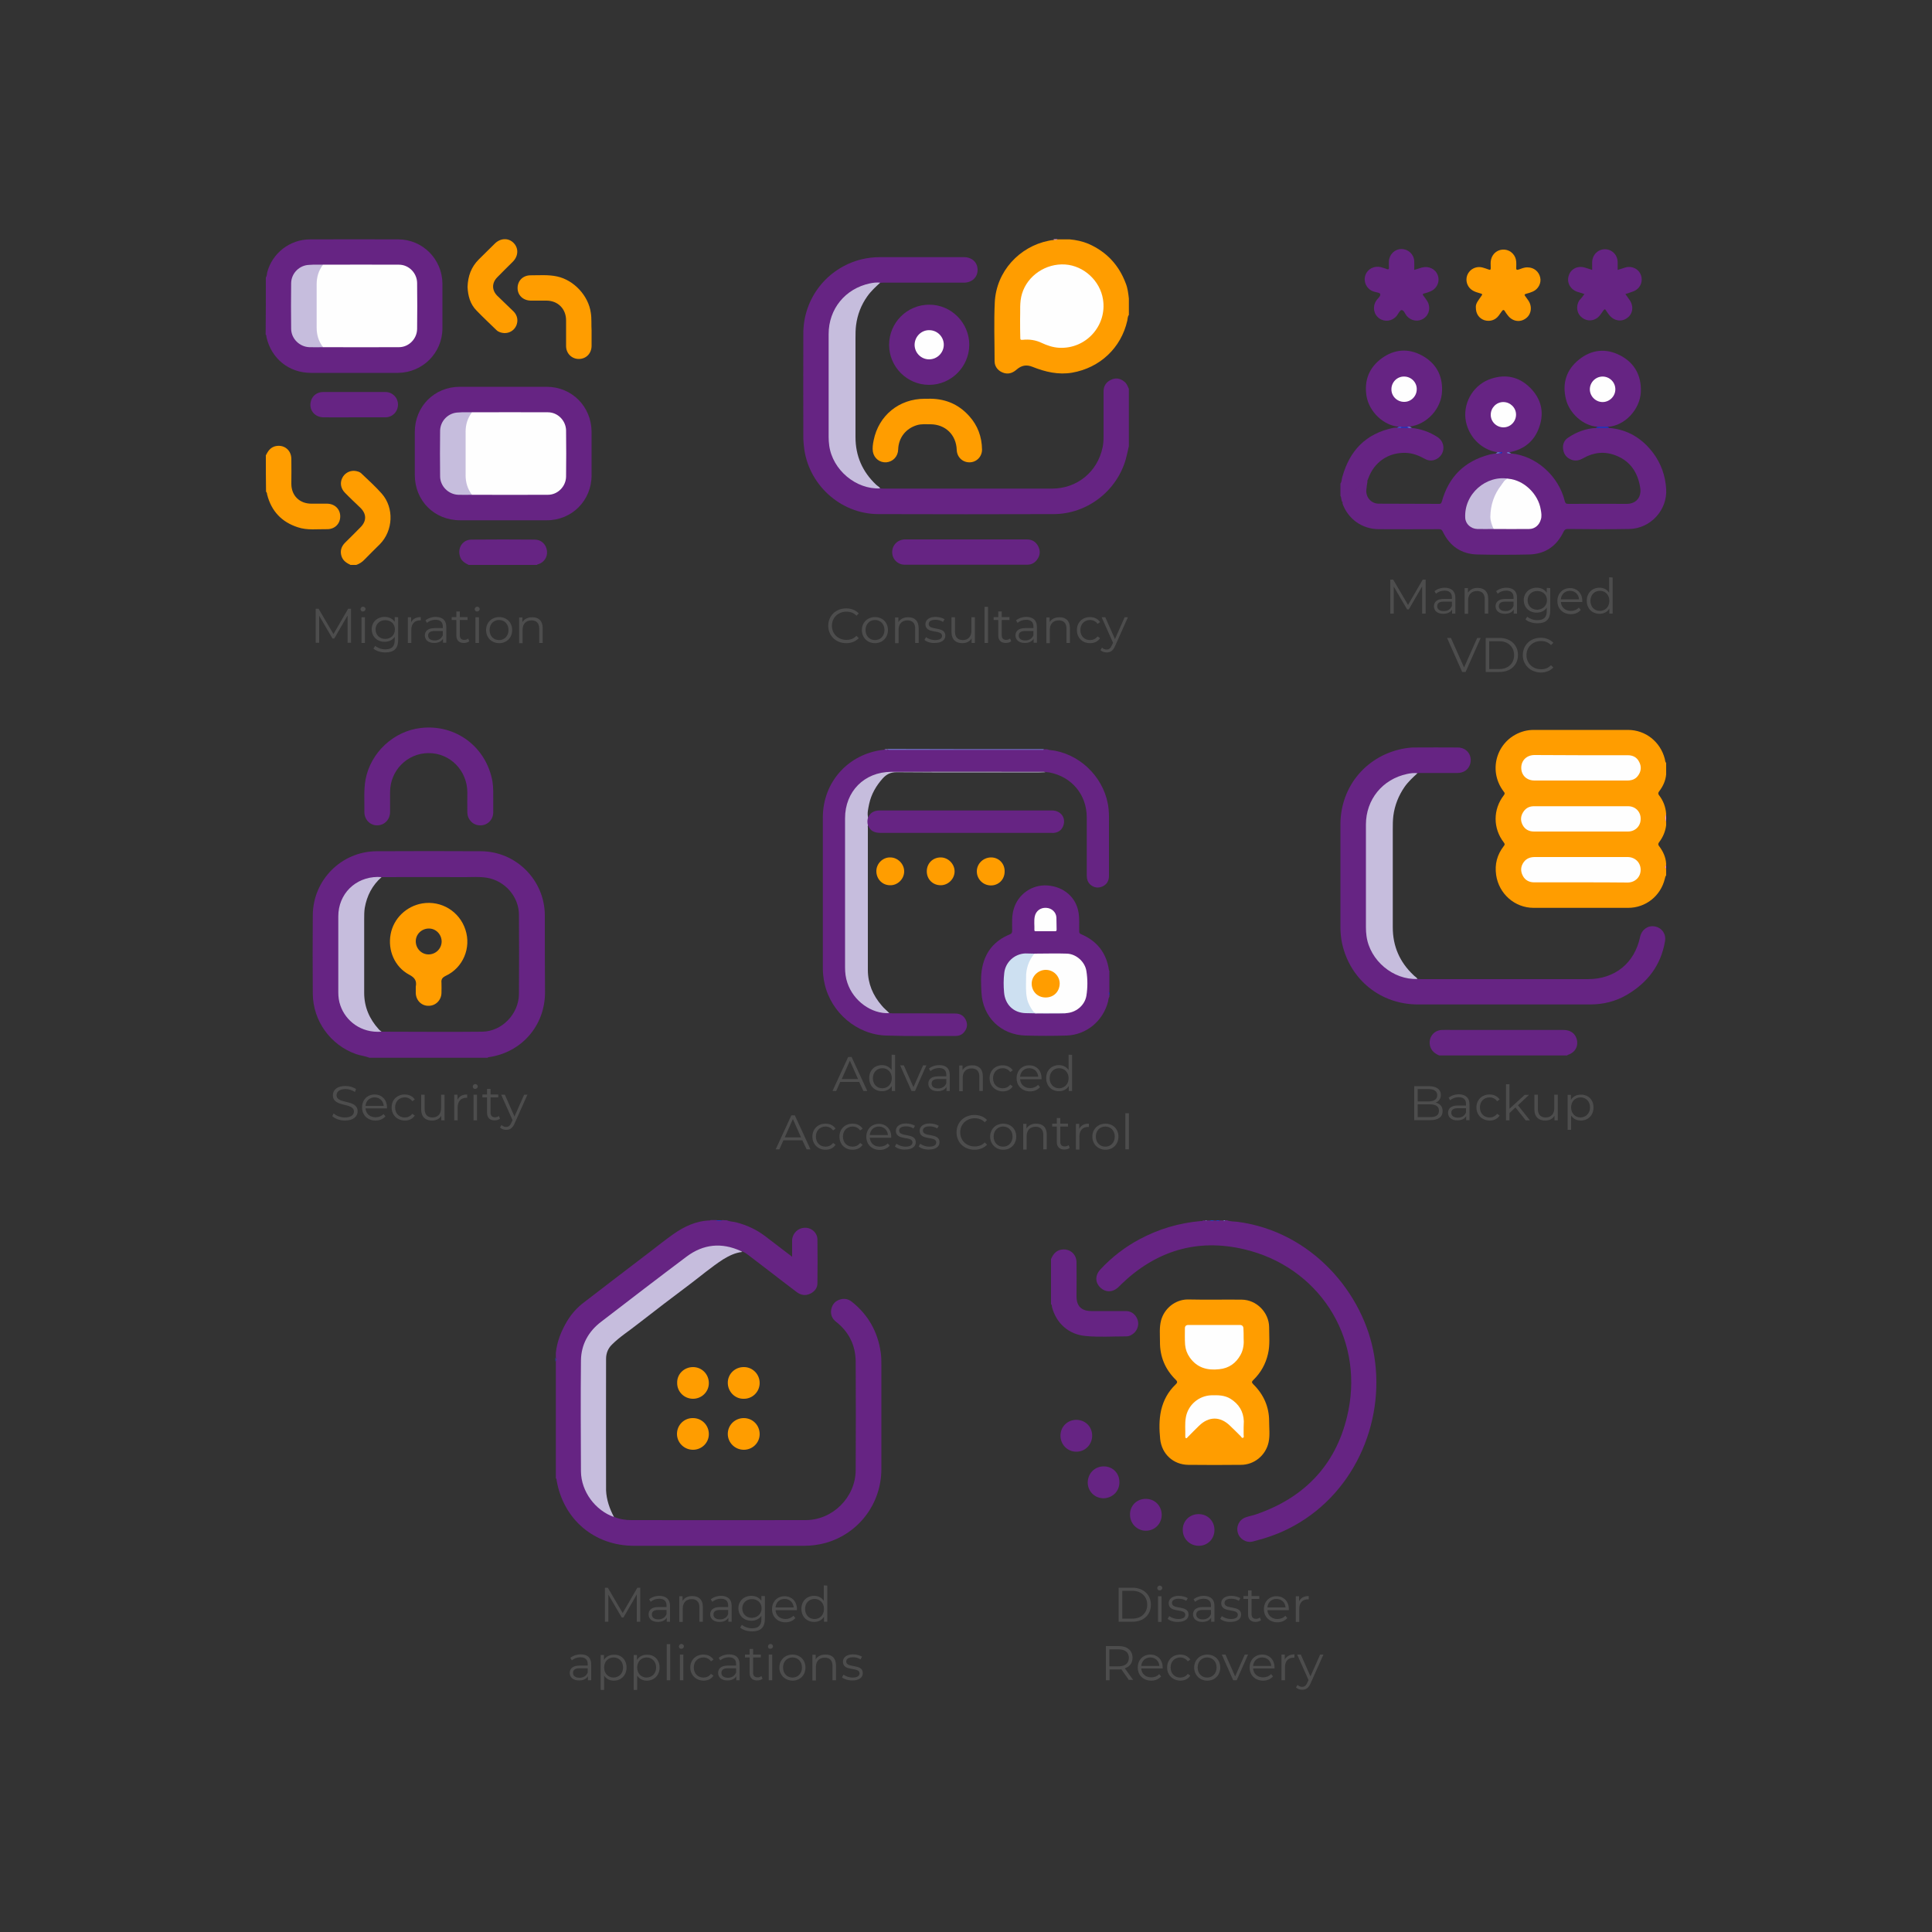 <?xml version="1.0" encoding="utf-8"?>
<!-- Generator: Adobe Illustrator 26.0.3, SVG Export Plug-In . SVG Version: 6.00 Build 0)  -->
<svg version="1.1" id="Capa_1" xmlns="http://www.w3.org/2000/svg" xmlns:xlink="http://www.w3.org/1999/xlink" x="0px" y="0px"
	 viewBox="0 0 1000 1000" style="enable-background:new 0 0 1000 1000;" xml:space="preserve">
<rect x="0" y="0" width="1000" height="1000" fill="#333333" stroke="none"/>
<style type="text/css">
	.st0{fill:#662483;}
	.st1{fill:#2745CC;}
	.st2{fill:#2240CB;}
	.st3{fill:#798BDF;}
	.st4{fill:#8091E1;}
	.st5{fill:#FF9D00;}
	.st6{fill:#FEFEFE;}
	.st7{fill:#2739C3;}
	.st8{fill:#3041C6;}
	.st9{fill:#C6BDDD;}
	.st10{fill:#1535C8;}
	.st11{fill:#3954D0;}
	.st12{fill:#6C80DD;}
	.st13{fill:#697EDC;}
	.st14{fill:#1232C7;}
	.st15{fill:#3651D0;}
	.st16{fill:#FEAAF8;}
	.st17{fill:#FE90F7;}
	.st18{fill:#FE70F5;}
	.st19{fill:#7789DF;}
	.st20{fill:#93A1E5;}
	.st21{fill:#1938C9;}
	.st22{fill:#CDE0F1;}
	.st23{fill:#4D4D4D;}
</style>
<g>
	<g>
		<g>
			<g>
				<g>
					<path class="st0" d="M635.1,631.6c1.7,0.7,3.6,0.6,5.4,0.8c38.4,5,65.5,37,70.8,69.4c5.7,34.9-10.8,72.8-44.7,89.6
						c-5.8,2.9-11.9,4.9-18.2,6.5c-3.6,0.9-7-1.7-7.7-4.5c-1-3.5,0.8-7,4.3-8.1c1.7-0.6,3.5-0.9,5.2-1.5
						c25.9-8.9,42.3-26.8,47.7-53.6c7.8-38.6-15.6-74.6-54-83.6c-24.3-5.7-45.6,0.8-63.6,18.2c-0.4,0.4-0.8,0.9-1.3,1.3
						c-3,2.9-6.7,3-9.5,0.3s-2.7-6.5,0.2-9.5c5.8-6.2,12.5-11.4,20-15.4c10-5.4,20.6-8.5,31.9-9.5c0.3,0,0.8,0.2,1-0.3
						c0.4,0,0.9,0,1.3,0c0.2,0.2,0.4,0.2,0.7,0c0.4,0,0.9,0,1.3,0c0.9,0.3,1.8,0.3,2.6,0c0.2,0,0.4,0,0.7,0c0.8,0.3,1.5,0.3,2.3,0
						c0.5,0,1.1,0,1.6,0c0.3,0.2,0.7,0.2,1,0C634.5,631.6,634.8,631.6,635.1,631.6z"/>
					<path class="st0" d="M544,651.7c1.2-2.8,3-4.9,6.4-5c3.8-0.1,6.7,2.7,6.8,6.5c0.1,5.9,0,11.8,0,17.8c0,5.1,2.6,7.6,7.7,7.6
						c6,0,12,0,17.9,0c3.1,0,5.5,2.2,6.2,5.2c0.6,2.8-0.8,5.7-3.3,7.1c-0.8,0.5-1.7,0.8-2.7,0.8c-7.1,0-14.2,0.5-21.2-0.2
						c-8.7-0.8-15.1-6.6-17.3-15c-0.1-0.5,0-1.1-0.5-1.5C544,667.3,544,659.5,544,651.7z"/>
					<path class="st1" d="M628.6,631.6c-0.9,0.5-1.8,0.5-2.6,0C626.8,631.6,627.7,631.6,628.6,631.6z"/>
					<path class="st2" d="M631.5,631.6c-0.8,0.5-1.5,0.5-2.3,0C630,631.6,630.8,631.6,631.5,631.6z"/>
					<path class="st3" d="M634.2,631.6c-0.3,0.5-0.7,0.4-1,0C633.5,631.6,633.8,631.6,634.2,631.6z"/>
					<path class="st4" d="M624.6,631.6c-0.2,0.4-0.4,0.4-0.7,0C624.2,631.6,624.4,631.6,624.6,631.6z"/>
					<path class="st5" d="M628.6,672.7c4.7,0,9.4-0.1,14.2,0c7.6,0.1,14,6.6,14.1,14.2c0,4.6,0.5,9.3-0.6,13.9
						c-1.2,5.2-3.7,9.7-7.5,13.4c-0.9,0.9-1.1,1.3-0.1,2.3c5.3,5.2,8.2,11.6,8.2,19.1c0,3.7,0.5,7.4-0.3,11
						c-1.5,6.7-7.4,11.6-14.3,11.6c-9.1,0.1-18.2,0.1-27.3,0c-7.6-0.1-13.7-5.5-14.5-13.4c-0.5-4.9-0.6-10,0.5-14.9
						c1.2-5.1,3.6-9.6,7.5-13.3c0.9-0.9,1.1-1.4,0.1-2.4c-5.5-5.4-8.3-12-8.2-19.8c0-3.7-0.4-7.4,0.6-11.1
						c1.7-6.1,7.3-10.6,13.6-10.7C619.2,672.7,623.9,672.7,628.6,672.7z"/>
					<path class="st0" d="M571.3,759c4.7,0,8.2,3.6,8.1,8.3c0,4.6-3.6,8.1-8.2,8.2c-4.6,0-8.2-3.6-8.2-8.2
						C563.1,762.5,566.7,759,571.3,759z"/>
					<path class="st0" d="M593,775.8c4.7,0,8.2,3.5,8.3,8.2c0,4.7-3.6,8.3-8.2,8.3c-4.5,0-8.1-3.6-8.2-8.1
						C584.7,779.5,588.3,775.8,593,775.8z"/>
					<path class="st0" d="M565.3,743.1c0,4.6-3.6,8.3-8.2,8.3c-4.6,0-8.2-3.7-8.2-8.3s3.5-8.1,8.1-8.2
						C561.7,734.9,565.3,738.4,565.3,743.1z"/>
					<path class="st0" d="M620.4,783.7c4.7,0,8.2,3.6,8.2,8.2c0,4.7-3.6,8.3-8.3,8.2c-4.5-0.1-8.1-3.6-8.1-8.2
						C612.1,787.3,615.7,783.7,620.4,783.7z"/>
					<path class="st6" d="M643.7,692.7c0.2,2.5,0,5.7-1.6,8.6c-2.4,4.3-6,6.9-11,7.4c-6.2,0.7-11.5-0.7-15.3-6.1
						c-1.4-2-2.2-4.2-2.4-6.6c-0.2-2.8-0.1-5.7-0.1-8.5c0-1.1,0.6-1.7,1.8-1.7c8.9,0,17.8,0,26.6,0c1.3,0,1.9,0.7,1.9,1.9
						C643.7,689.2,643.7,690.7,643.7,692.7z"/>
					<path class="st6" d="M643.7,738.9c0,1.3,0,2.5,0,3.8c0,0.5,0.3,1.2-0.3,1.5s-0.9-0.5-1.2-0.8c-1.8-1.8-3.6-3.6-5.4-5.3
						c-5.1-5.1-11.1-5.1-16.2-0.1c-2,1.9-3.9,3.9-5.8,5.8c-0.3,0.3-0.5,0.7-0.9,0.6c-0.4-0.1-0.4-0.6-0.4-1c0.1-3.3-0.3-6.6,0.3-9.8
						c1.1-6.4,6.7-11.2,13.2-11.4c3.4-0.1,6.8-0.1,9.9,1.8c4.3,2.7,6.7,6.5,6.9,11.6C643.8,736.7,643.7,737.8,643.7,738.9
						L643.7,738.9z"/>
				</g>
				<g>
					<path class="st0" d="M376.1,631.6c1.6,0.7,3.4,0.7,5,1.1c5.4,1.4,10.4,3.7,14.9,7.1c4.6,3.5,9.2,7,14,10.7c0-2.5,0-4.8,0-7
						c0-1.1-0.1-2.2,0.3-3.3c1-3.1,3.9-5,7.1-4.7c3.1,0.3,5.7,2.9,5.7,6c0.1,7.6,0.1,15.1,0,22.7c0,2.5-1.5,4.3-3.7,5.4
						c-2.5,1.2-4.8,0.8-7-0.8c-4.9-3.7-9.7-7.4-14.5-11.1c-3.3-2.5-6.5-5-9.8-7.5c-1.2-0.9-2.3-1.8-3.7-2.4
						c-3.2-0.9-6.3-2.3-9.6-2.6c-5.5-0.6-10.6,0.4-15.4,3.1c-4.1,2.3-7.6,5.4-11.3,8.2c-11.3,8.5-22.5,17.2-33.8,25.7
						c-2.7,2-5.5,4-7.5,6.8c-3.6,4.7-5.5,9.9-5.6,15.9c0,18.6-0.1,37.2,0,55.8c0.1,10.6,5.4,18.3,14.7,23.2c0.7,0.4,1.4,0.7,1.9,1.2
						c2.8,1.2,5.8,1.7,8.8,1.7c30.1,0,60.2,0.1,90.4,0c14,0,25.8-11.8,25.9-25.8c0.1-18.8,0.1-37.5,0-56.3
						c-0.1-8.4-3.5-15.3-10.1-20.5c-2.2-1.7-3.1-4-2.5-6.7c0.6-2.6,2.2-4.3,4.9-5c2-0.5,3.9-0.1,5.6,1.2
						c8.6,6.8,13.6,15.7,15.1,26.6c0.3,2.2,0.3,4.5,0.3,6.7c0,17.8,0,35.7,0,53.5c-0.1,17.9-11.7,33.2-28.8,38.1
						c-3.7,1-7.4,1.5-11.2,1.5c-29.3,0-58.7,0-88,0c-20.6,0-36.6-13.6-40.1-33.9c-0.1-0.3,0.1-0.8-0.4-1c0-20.2,0-40.4,0-60.6
						c0.3-0.7,0.3-1.3,0-2c0-0.8,0-1.5,0-2.3c0.6-6,2.8-11.4,5.9-16.6c2.3-3.8,5.3-7.1,8.8-9.7c11.2-8.7,22.5-17.2,33.7-25.8
						c4.1-3.2,8.2-6.4,12.4-9.4c5.7-4,11.8-6.9,19-7.1c0.1,0,0.2-0.1,0.3-0.2c1,0,2,0,3,0c1.1,0.3,2.2,0.3,3.3,0
						C374.5,631.6,375.3,631.6,376.1,631.6z"/>
					<path class="st7" d="M373.8,631.6c-1.1,0.5-2.2,0.5-3.3,0C371.6,631.6,372.7,631.6,373.8,631.6z"/>
					<path class="st8" d="M287.5,702.7c0.5,0.7,0.5,1.3,0,2C287.5,704,287.5,703.3,287.5,702.7z"/>
					<path class="st9" d="M317.8,785.2c-9.7-3.4-17-13.2-17.1-23.6c-0.1-19.1-0.2-38.3,0-57.4c0.1-8.3,3.9-15.1,10.5-20.1
						c14.7-11.3,29.4-22.6,44.2-33.7c8.7-6.5,18.1-7.4,28-2.9c0.3,0.1,0.5,0.3,0.8,0.5c-3.7,0.4-6.9,2-10,3.9
						c-6,3.9-11.4,8.5-17.1,12.8c-9.1,6.8-18.1,13.7-27.1,20.7c-4.4,3.5-9.2,6.5-13.2,10.5c-2.1,2-3.1,4.6-3.1,7.4
						c0,22.7-0.1,45.4,0,68.1C313.9,776.2,315.5,780.9,317.8,785.2z"/>
					<path class="st5" d="M358.7,707.6c4.6,0,8.2,3.7,8.2,8.3c0,4.5-3.7,8.1-8.2,8.1c-4.6,0-8.3-3.7-8.2-8.3
						C350.4,711.2,354.1,707.6,358.7,707.6z"/>
					<path class="st5" d="M376.7,715.7c0-4.6,3.8-8.2,8.4-8.1c4.5,0,8.2,3.8,8.1,8.4c-0.1,4.5-3.8,8.1-8.3,8
						C380.4,724.1,376.7,720.3,376.7,715.7z"/>
					<path class="st5" d="M358.7,734c4.6,0,8.2,3.7,8.2,8.3c0,4.5-3.7,8.1-8.2,8.1c-4.6,0-8.3-3.7-8.3-8.2
						C350.4,737.6,354.1,733.9,358.7,734z"/>
					<path class="st5" d="M385,734c4.6,0,8.2,3.7,8.2,8.3c0,4.5-3.7,8.1-8.2,8.1c-4.6,0-8.3-3.7-8.3-8.2
						C376.7,737.6,380.4,734,385,734z"/>
				</g>
			</g>
			<g>
				<path class="st0" d="M730.7,221.5c4.8,0.5,9.3,2.1,13.3,4.7c3.1,2,4,5.8,2.2,8.9c-1.8,3-5.6,4.2-8.7,2.4c-3.1-1.7-6.3-3-9.9-3.1
					c-9-0.3-16.4,4.8-19.4,13.3c-0.2,0.5-0.4,1-0.6,1.5c-0.9-0.4-1.4,0-2,0.6c-3,3.1-6.1,6.1-9.1,9.1c-0.5,0.5-0.8,1.2-1.7,1
					c-0.7-1-0.4-2.3-1-3.3c0-2.1,0-4.2,0-6.3c0.8-1.1,0.6-2.4,1-3.5c3.8-13.6,12.1-22.3,26.2-25.3c0.7-0.1,1.4-0.2,2.1-0.2
					c0.7-0.1,1.4-0.3,2-0.4c1.3,0,2.6,0,3.9,0C729.6,221.3,730.2,221.3,730.7,221.5z"/>
				<path class="st0" d="M694.9,260c3.7-3.6,7.4-7.3,11.1-10.9c0.7-0.8,1.3-1,1.8,0.1c-0.2,1.5-0.5,2.9-0.6,4.4
					c-0.3,3.8,2.5,7,6.3,7.1c10.5,0.1,20.9,0,31.4,0.1c1,0,1.1-0.4,1.4-1.2c3.5-12.8,11.7-20.9,24.6-24.3c1.1-0.3,2.3-0.4,3.4-0.6
					c0.4-0.2,0.8-0.1,1.2-0.2c0.3-0.1,0.6-0.1,0.9-0.1c0.4,0,0.8,0.1,1-0.1c-0.1,0.1-0.4,0.1-0.6,0.1c-0.2,0-0.5,0-0.7,0
					c-0.3,0-0.6,0-0.9-0.3c-8.7-1.2-15.7-8.6-16.7-17.6c-0.9-8.9,4.6-17.7,13.4-20.5c7.6-2.5,14.5-0.9,20.1,4.7
					c5.6,5.6,7.4,12.5,4.8,20.1c-2.5,7.5-7.9,11.9-15.7,13.3c-0.5,0.1-0.5,0.1-1.1,0c0.6,0.5,1.4,0.3,2,0.6
					c12.9,1.1,24.7,11.5,27.9,24.6c0.3,1.1,0.6,1.5,1.8,1.5c10.1-0.1,20.2,0,30.3,0c4.8,0,7.7-3.4,7-8.2c-1.2-7.9-5.1-14-12.8-16.9
					c-5.7-2.2-11.3-1.6-16.6,1.4c-1.9,1.1-3.9,1.7-6.1,0.9c-2.5-0.9-4-2.7-4.4-5.3c-0.4-2.5,0.4-4.8,2.6-6.2c4.3-2.9,9.1-4.7,14.4-5
					c2.3-0.5,4.5-0.7,6.8,0c9.6,0.8,17.1,5.4,22.8,13c4.1,5.5,6.3,11.8,6.7,18.6c0.7,10.9-8.1,20.5-19.1,20.7
					c-10.6,0.2-21.2,0.1-31.8,0c-1.1,0-1.6,0.3-2.2,1.4c-3.6,7.5-9.5,11.6-17.9,11.8c-8.9,0.2-17.8,0.2-26.7,0
					c-8.3-0.2-14.3-4.3-17.9-11.8c-0.5-1-0.9-1.3-2-1.3c-10.4,0-20.7,0.1-31.1,0c-8.6,0-15.9-5.2-18.8-13.2
					C694.9,260.5,694.9,260.3,694.9,260z"/>
				<path class="st0" d="M724,220.9c-7.9-0.7-15.3-7.7-16.7-15.9c-1.3-8.2,1.4-14.9,8.1-19.7c6.5-4.6,13.6-5.1,20.6-1.3
					c7.2,3.9,10.7,10.2,10.4,18.4c-0.3,9.1-7.7,17.2-16.7,18.4c-0.4,0.3-0.8,0.3-1.3,0.3c-1.1,0-2.1,0.2-3.2,0
					C724.9,221.2,724.4,221.2,724,220.9z"/>
				<path class="st0" d="M826.8,220.9c-7.2-0.5-14.5-6.8-16.3-14.4c-2-8.2,0.3-15.2,6.8-20.4s13.9-6,21.4-2.1
					c7.4,3.9,10.9,10.4,10.6,18.8c-0.4,9.2-8.4,17.6-17,18.1C830.4,221.4,828.6,221.5,826.8,220.9z"/>
				<path class="st0" d="M732,139.7c1.4-0.4,2.6-0.8,3.9-1.2c3.6-1,7.1,0.7,8.3,4c1.2,3.4-0.5,7-4,8.4c-1,0.4-2.1,0.8-3.1,1
					c-0.8,0.2-0.8,0.5-0.4,1.1c0.7,0.9,1.4,1.8,2,2.8c1.9,3,1.2,6.9-1.6,8.9c-2.9,2.1-6.7,1.5-9-1.2c-0.9-1.1-1.4-3-2.7-3
					c-0.8,0-1.6,1.9-2.5,3c-2.3,2.8-6.1,3.3-9,1.3c-2.9-2.1-3.6-6-1.6-9.1c0.7-1.2,2.4-2.3,2.1-3.5c-0.2-0.8-2.4-0.9-3.7-1.4
					c-3.4-1.3-5.1-4.9-4-8.3c1.1-3.3,4.6-5.1,8.1-4.2c0.9,0.3,1.9,0.5,2.8,0.9c1.2,0.5,1.4,0,1.3-1c-0.1-1,0-2,0-3
					c0.2-3.5,3-6.3,6.5-6.3s6.4,2.7,6.6,6.2C732.1,136.7,732,138.1,732,139.7z"/>
				<path class="st5" d="M763.9,159.2c-0.2-2.1,1.3-3.7,2.5-5.5c1.1-1.5,1.1-1.5-0.7-2c-2.2-0.6-4.3-1.4-5.6-3.4
					c-1.5-2.3-1.4-5.3,0.2-7.4c1.6-2.2,4.5-3.2,7.2-2.4c1,0.3,2,0.6,3,1s1.1,0,1.1-0.9c0-1.5-0.2-3,0.2-4.4c0.8-3.2,3.7-5.3,7-5
					s5.8,3,6,6.3c0,1,0.1,2,0,3s0.2,1.4,1.3,1c1.5-0.5,2.9-1.2,4.6-1.1c3.2,0,5.8,2.1,6.5,5.2c0.7,2.9-1,6.1-3.8,7.3
					c-1.1,0.5-2.4,0.9-3.6,1.2c-0.7,0.2-0.9,0.5-0.4,1.1c0.5,0.7,1,1.4,1.5,2.1c2.3,3.1,1.8,7.3-1,9.4c-3.1,2.4-7.1,1.7-9.5-1.5
					c-0.6-0.7-1.1-1.5-1.6-2.3c-0.4-0.6-0.8-0.6-1.3,0c-0.6,0.8-1.2,1.7-1.8,2.5c-1.8,2.4-4.7,3.2-7.5,2.3
					C765.5,164.7,763.9,162.4,763.9,159.2z"/>
				<path class="st0" d="M820.1,152.2c-1.4-0.5-2.6-0.8-3.8-1.2c-3.6-1.3-5.5-4.9-4.3-8.4c1.1-3.5,4.7-5.2,8.3-4.1
					c1.2,0.4,2.4,0.7,3.8,1.2c0-1.4,0-2.7,0-4c0.1-3.8,2.9-6.6,6.5-6.7c3.7,0,6.6,2.8,6.7,6.7c0,1.3,0,2.5,0,4
					c1.4-0.4,2.6-0.8,3.8-1.2c3.6-1.1,7.2,0.7,8.3,4.1c1.1,3.5-0.6,7-4.2,8.3c-1.2,0.5-2.5,0.8-3.9,1.3c0.8,1.1,1.5,2.1,2.2,3.1
					c2.2,3.2,1.7,7.2-1.3,9.3c-3,2.2-6.9,1.5-9.3-1.6c-0.6-0.8-1.2-1.6-1.7-2.4c-0.4-0.7-0.8-0.6-1.2,0c-0.6,0.9-1.2,1.7-1.8,2.5
					c-2.3,3-6.3,3.6-9.2,1.4c-2.9-2.1-3.5-6-1.5-9.1C818.4,154.5,819.2,153.5,820.1,152.2z"/>
				<path class="st10" d="M826.8,220.9c1.8,0,3.6,0,5.4,0c0.2,0.2,0.5,0.4,0.7,0.6c-2.3,0-4.5,0-6.8,0
					C826.3,221.3,826.5,221.1,826.8,220.9z"/>
				<path class="st11" d="M724,220.9c0.5,0,0.9,0,1.4,0c0.2,0.4-0.1,0.5-0.3,0.6c-0.7,0-1.4,0-2,0
					C723.4,221.3,723.7,221.1,724,220.9z"/>
				<path class="st12" d="M782.1,234.7c-0.7,0.1-1.4,0.1-2.2-0.3c0.4-0.5,0.8-0.3,1.2-0.3C781.5,234.3,781.8,234.5,782.1,234.7z"/>
				<path class="st13" d="M728.5,220.9c0.4,0,0.9,0,1.3,0c0.3,0.2,0.6,0.4,1,0.6c-0.5,0-1.1,0-1.6,0
					C729,221.2,728.2,221.6,728.5,220.9z"/>
				<path class="st12" d="M775.1,234.1c0.3,0,0.7,0,1,0c0.2,0.7-0.5,0.3-0.6,0.6c-0.4,0-0.9,0-1.3,0
					C774.5,234.5,774.8,234.3,775.1,234.1z"/>
				<path class="st10" d="M728.5,220.9c0.2,0.2,0.4,0.4,0.6,0.6c-1.3,0-2.7,0-4,0c0.1-0.2,0.2-0.4,0.3-0.6
					C726.4,221.2,727.5,220.9,728.5,220.9z"/>
				<path class="st6" d="M780.8,247.8c7.9,0.7,15.4,7.8,16.7,16c0.3,1.7,0.6,3.5,0,5.2c-0.8,2.8-3.1,4.8-6,4.8
					c-6.1,0.1-12.3,0-18.4,0c-1.7-1.6-2-3.8-2.1-5.9c-0.2-6.6,1.9-12.5,6.1-17.6c0.5-0.6,1-1.2,1.5-1.8
					C779.3,247.9,779.9,247.5,780.8,247.8z"/>
				<path class="st9" d="M780.8,247.8c-2.1,0.2-2.8,2.1-3.8,3.4c-3.7,4.7-5.5,10.2-5.6,16.2c0,2.3,0.8,4.4,1.7,6.4
					c-2.8,0-5.7,0.1-8.5,0c-3.2-0.1-6-2.5-6.2-5.7C757.7,255.5,769.4,245.8,780.8,247.8z"/>
				<path class="st6" d="M778.2,221.2c-3.6,0-6.6-2.9-6.6-6.5s2.9-6.6,6.5-6.6s6.6,2.9,6.6,6.5S781.8,221.2,778.2,221.2z"/>
				<path class="st14" d="M776.8,234c0.3,0.1,0.8-0.2,0.7,0.3s-0.6,0.4-1,0.4C776.3,234.3,776.6,234.2,776.8,234z"/>
				<path class="st15" d="M776.8,234c-0.1,0.2-0.2,0.4-0.3,0.6c-0.3,0-0.7,0-1,0c0.2-0.2,0.4-0.4,0.6-0.6
					C776.3,234.1,776.6,234.1,776.8,234z"/>
				<path class="st6" d="M733.3,201.5c0,3.6-3,6.6-6.6,6.5c-3.6,0-6.6-3-6.5-6.6c0-3.6,3-6.6,6.6-6.5
					C730.4,194.9,733.4,197.9,733.3,201.5z"/>
				<path class="st6" d="M836.1,201.5c0,3.6-3,6.6-6.6,6.6s-6.6-3-6.6-6.6s3-6.6,6.6-6.6S836.1,197.8,836.1,201.5z"/>
			</g>
			<g>
				<path class="st0" d="M137.6,143.6c0.6-0.8,0.5-1.7,0.7-2.6c2.6-10,11.8-17.1,22.1-17.1c15.2,0,30.5-0.1,45.7,0
					c12.7,0,22.8,10.3,22.9,22.9c0,7.7,0,15.5,0,23.2c-0.1,12.8-10.3,22.9-23.1,23c-15,0-29.9,0-44.9,0c-11.5,0-20.6-7.4-23.1-18.6
					c-0.1-0.4,0.1-0.9-0.4-1.2C137.6,163.3,137.6,153.4,137.6,143.6z"/>
				<path class="st5" d="M137.6,235.7c1-2,2.1-3.8,4.4-4.6c4.5-1.4,8.7,1.5,8.8,6.3c0.1,4.3,0,8.7,0,13c0,6.1,4.2,10.3,10.4,10.3
					c2.7,0,5.5,0,8.2,0c3.9,0.1,6.7,2.8,6.7,6.6c0,3.8-2.8,6.6-6.7,6.6c-5.1-0.1-10.3,0.7-15.3-1c-8.3-2.7-13.6-8.3-15.8-16.8
					c-0.1-0.6-0.1-1.2-0.6-1.6C137.6,248.2,137.6,242,137.6,235.7z"/>
				<path class="st5" d="M181.4,292.4c-2-1-3.8-2.1-4.6-4.4c-0.9-2.7-0.2-5.1,1.8-7.1c2.7-2.7,5.4-5.3,8-8c3.2-3.2,3.2-6.9-0.1-10.1
					c-2.7-2.6-5.5-5.2-8.1-7.9c-2-2.1-2.5-4.9-1.3-7.4c1.1-2.4,3.6-3.9,6.2-3.8c1.5,0.1,3,0.5,4,1.6c3.5,3.3,7.1,6.6,10.3,10.2
					c6.5,7.4,5.9,19.2-1,26.2c-2.6,2.6-5.3,5.2-7.9,7.9c-1.2,1.3-2.6,2.2-4.3,2.8C183.4,292.4,182.4,292.4,181.4,292.4z"/>
				<path class="st0" d="M242.6,292.4c-2.1-1-4-2.2-4.6-4.7c-1.2-4.3,1.6-8.4,6-8.4c10.9-0.1,21.8-0.1,32.8,0c3.4,0,5.9,2.5,6.3,5.8
					c0.4,3.2-1.5,6.1-4.7,7c-0.2,0.1-0.4,0.1-0.5,0.3C266.1,292.4,254.4,292.4,242.6,292.4z"/>
				<path class="st0" d="M260.4,269.3c-7.4,0-14.8,0-22.2,0c-13.4,0-23.5-10.1-23.5-23.5c0-7.4,0-14.8,0-22.2
					c0-13.2,10.1-23.4,23.3-23.4c15,0,30,0,44.9,0c13.1,0,23.2,10.2,23.3,23.3c0,7.5,0,15,0,22.5c0,13.1-10.2,23.3-23.2,23.3
					C275.4,269.3,267.9,269.3,260.4,269.3z"/>
				<path class="st5" d="M306.2,171c0,3,0,5.5,0,8c0,3.9-2.8,6.8-6.6,6.8c-3.7,0-6.6-2.9-6.6-6.7c0-4.4,0-8.9,0-13.3
					c0-5.9-4.2-10.2-10.2-10.2c-2.7,0-5.4,0-8.1,0c-4-0.1-6.8-2.8-6.8-6.5c0-3.8,2.8-6.6,6.7-6.6c4.6,0,9.2-0.4,13.8,0.6
					c8.7,1.9,16.2,10,17.4,18.8C306.3,164.9,306,168.2,306.2,171z"/>
				<path class="st5" d="M242,148.5c0.2-5.6,1.9-10.3,5.8-14.2c2.8-2.7,5.5-5.5,8.3-8.2c2.9-2.9,7-3.1,9.7-0.4
					c2.7,2.7,2.6,6.8-0.4,9.8c-2.7,2.7-5.4,5.3-8,8c-2.9,2.9-2.9,6.7,0,9.6c2.8,2.7,5.6,5.4,8.4,8.1c2.1,2.1,2.5,4.9,1.4,7.4
					c-1.1,2.4-3.5,3.9-6.2,3.8c-1.5-0.1-3-0.5-4.1-1.6c-3.4-3.3-6.9-6.6-10.2-10C243.3,157.4,242.2,153,242,148.5z"/>
				<path class="st0" d="M183.4,216c-5.4,0-10.7,0.1-16.1,0c-4.7-0.1-7.7-4.2-6.3-8.6c0.8-2.7,3.2-4.5,6.3-4.5c10.7,0,21.5,0,32.2,0
					c3.6,0,6.5,2.9,6.5,6.5s-2.8,6.6-6.5,6.6C194.2,216,188.8,216,183.4,216z"/>
				<path class="st6" d="M167.2,137c13.1,0,26.2-0.1,39.3,0c5.1,0,9.3,4.3,9.4,9.4c0.1,8,0.1,15.9,0,23.9c-0.1,5.1-4.3,9.4-9.4,9.4
					c-13.1,0.1-26.2,0-39.3,0c-1-0.4-1.5-1.2-1.9-2.1c-1.2-2.4-1.8-4.9-1.8-7.6c0-7.7,0-15.5,0-23.2c0-2.7,0.7-5.2,1.8-7.6
					C165.7,138.3,166.2,137.4,167.2,137z"/>
				<path class="st9" d="M167.2,137c-2.3,3-3.3,6.4-3.3,10.1c0,7.5,0,15,0,22.5c0,3.7,1,7.1,3.3,10.1c-2.4,0-4.7,0.1-7.1,0
					c-5.1-0.2-9.3-4.4-9.4-9.4c-0.1-7.9-0.1-15.9,0-23.8c0.1-5.1,4.3-9.3,9.4-9.4C162.5,136.9,164.9,137,167.2,137z"/>
				<path class="st6" d="M244.3,213.4c13.1,0,26.2-0.1,39.3,0c5.1,0,9.3,4.3,9.4,9.4c0.1,8,0.1,15.9,0,23.9
					c-0.1,5.1-4.3,9.4-9.4,9.4c-13.1,0.1-26.2,0-39.3,0c-1-0.4-1.5-1.2-1.9-2.1c-1.2-2.4-1.8-4.9-1.8-7.6c0-7.7,0-15.5,0-23.2
					c0-2.7,0.7-5.2,1.8-7.6C242.8,214.6,243.3,213.8,244.3,213.4z"/>
				<path class="st9" d="M244.3,213.4c-2.3,3-3.3,6.4-3.3,10.1c0,7.5,0,15,0,22.5c0,3.7,1,7.1,3.3,10.1c-2.4,0-4.7,0.1-7.1,0
					c-5.1-0.2-9.3-4.4-9.4-9.4c-0.1-7.9-0.1-15.9,0-23.8c0.1-5.1,4.3-9.3,9.4-9.4C239.6,213.3,241.9,213.4,244.3,213.4z"/>
			</g>
			<g>
				<path class="st0" d="M455.6,252.8c0.4,0,0.9,0.1,1.3,0.1c29.2,0,58.4,0,87.6,0c13,0,23.5-8.6,26.2-21.3c0.4-1.8,0.5-3.7,0.5-5.6
					c0-7.8,0-15.6,0-23.4c0-2.8,1.3-4.8,3.8-6s4.8-0.8,6.9,0.9c1.3,1,1.8,2.4,2.4,3.8c0,9.9,0,19.8,0,29.6c-0.5,2.3-1,4.5-1.6,6.8
					c-4.7,16.5-20,28.3-37.2,28.4c-30.3,0.1-60.7,0.1-91,0c-19.6-0.1-36.4-15.5-38.4-35.1c-0.1-1.4-0.3-2.7-0.3-4.1
					c0-18.2-0.1-36.3,0-54.5c0.1-18.1,12.3-33.6,29.8-38.1c3.2-0.8,6.5-1.2,9.8-1.2c14.5,0,29,0,43.5,0c4.2,0,7.1,2.7,7.1,6.6
					c0,3.8-2.9,6.6-7.1,6.6c-13.8,0-27.5,0-41.3,0c-0.7,0-1.3,0-2,0.1c-0.6,0.3-1.2,0.4-1.9,0.4c-14.1,1.2-24.3,12.2-24.3,26.4
					c0,17.7,0,35.3,0,53c0,14,10.2,25.1,24.1,26.3C454.2,252.4,454.9,252.5,455.6,252.8z"/>
				<path class="st5" d="M584.3,163c-0.7,0.9-0.6,2-0.8,2.9c-3.2,14.2-14.2,24.5-28.6,27c-7.1,1.2-13.9-0.4-20.4-3
					c-3.2-1.3-5.7-0.8-8.2,1.3c-1.8,1.6-3.9,2.6-6.5,1.9c-2.9-0.8-5-3.1-5-6.1c0-10.2-0.4-20.4,0.1-30.6c0.8-16,12.8-28.8,27.9-31.8
					c0.9-0.2,1.7-0.3,2.6-0.4c0.6-0.3,1.4,0.1,2-0.3c2.1,0,4.2,0,6.3,0c3.3,0.3,6.6,1,9.7,2.3c9.3,4.1,15.7,10.9,19.3,20.5
					c1,2.5,1.3,5.2,1.6,7.8C584.3,157.3,584.3,160.1,584.3,163z"/>
				<path class="st16" d="M547.4,123.8c-0.6,0.6-1.3,0.3-2,0.3c0-0.1,0-0.2,0-0.3C546.1,123.8,546.8,123.8,547.4,123.8z"/>
				<path class="st9" d="M455.6,252.8c-12.6,0.6-24.7-9.6-26.4-22.2c-0.2-1.5-0.3-2.9-0.3-4.4c0-17.8,0-35.5,0-53.3
					c0-13,8.6-23.5,21.3-26.2c1.8-0.4,3.6-0.6,5.4-0.4c-2.4,2.2-4.8,4.4-6.7,7.1c-3.2,4.5-5.1,9.5-5.8,14.9
					c-0.3,2.3-0.3,4.6-0.3,6.9c0,17,0,34,0,51c0,9.8,3.6,18,10.7,24.7C454.1,251.5,455.1,251.9,455.6,252.8z"/>
				<path class="st0" d="M480.9,199.2c-11.4,0-20.7-9.3-20.7-20.7c0-11.5,9.3-20.8,20.8-20.8c11.4,0,20.7,9.4,20.7,20.8
					C501.6,189.9,492.3,199.2,480.9,199.2z"/>
				<path class="st5" d="M480,206.4c8.6-0.3,15.9,2.5,21.7,9c4.4,4.9,6.5,10.7,6.6,17.3c0,3.7-2.9,6.6-6.5,6.6
					c-3.7,0-6.5-2.8-6.6-6.5c-0.3-7.8-5.9-13.2-13.7-13.2c-2.2,0-4.5-0.2-6.7,0.4c-5.9,1.7-9.7,6.5-9.9,12.6
					c-0.1,3.7-2.7,6.4-6.2,6.7c-3.4,0.2-6.3-2.1-6.9-5.5c-0.3-2,0-3.9,0.4-5.9c2.6-12.9,13.2-21.5,26.4-21.5
					C479,206.4,479.5,206.4,480,206.4z"/>
				<path class="st0" d="M500.1,279.2c10.5,0,20.9,0,31.4,0c2.8,0,4.8,1.3,6,3.8c1.1,2.4,0.8,4.7-0.8,6.8c-1.3,1.7-3,2.5-5.1,2.5
					c-21.1,0-42.2,0-63.3,0c-3.7,0-6.6-3-6.5-6.6c0-3.6,2.9-6.5,6.7-6.5C479,279.2,489.6,279.2,500.1,279.2z"/>
				<path class="st6" d="M528,165.2c0.2-4.1-0.4-8.7,1-13.2c2.8-9.3,12.3-15.8,22.4-15.1c9.7,0.7,18,8.5,19.5,18
					c2.2,13.5-8.7,25.9-22.8,25.1c-3.2-0.2-6.1-1.2-8.9-2.5c-3.1-1.5-6.5-2-9.9-1.6c-1.1,0.1-1.2-0.2-1.2-1.1
					C528,171.8,528,168.8,528,165.2z"/>
				<path class="st6" d="M480.9,186c-4.2,0-7.6-3.5-7.5-7.7c0.1-4.1,3.5-7.5,7.6-7.4c4.2,0,7.6,3.5,7.5,7.7
					C488.4,182.7,485,186,480.9,186z"/>
			</g>
			<g>
				<path class="st5" d="M862.4,453.1c-0.5,0.5-0.5,1.2-0.7,1.8c-2.2,8.9-9.9,15-19,15c-16.3,0-32.6,0-48.9,0c-9.8,0-18-7.3-19.4-17
					c-0.8-5.6,0.5-10.5,3.9-14.9c0.6-0.7,0.7-1.1,0.1-1.9c-5.7-7.3-5.7-17.2,0-24.5c0.6-0.8,0.5-1.2-0.1-1.9
					c-8.7-11.4-3.2-27.6,10.7-31.3c1.6-0.4,3.2-0.6,4.9-0.6c16.2,0,32.5,0,48.7,0c9.1,0,16.8,6.1,19.1,15c0.2,0.7,0.1,1.5,0.7,2.1
					c0,2,0,4,0,5.9c-0.3,3.4-1.7,6.3-3.7,8.9c-0.5,0.7-0.5,1.2,0,1.9c2.2,2.8,3.4,6,3.7,9.6c0,0.1,0,0.2,0,0.3c-0.3,1.3-0.3,2.6,0,4
					c0,0.5,0,1.1,0,1.6c-0.4,3.3-1.7,6.3-3.7,8.9c-0.5,0.7-0.5,1.2,0,1.9c2.1,2.7,3.5,5.8,3.7,9.2c0,0.2,0,0.4,0,0.7
					c-0.3,0.7-0.3,1.3,0,2C862.4,450.9,862.4,452,862.4,453.1z"/>
				<path class="st0" d="M744.9,546.3c-2.2-1-4-2.3-4.7-4.9c-1-4.2,1.7-8.1,6.1-8.3c1.9-0.1,3.8,0,5.8,0c19,0,38.1,0,57.1,0
					c3.6,0,6,1.7,6.9,4.7c1,3.7-0.8,7-4.6,8.2c-0.1,0-0.2,0.2-0.3,0.3C789,546.3,766.9,546.3,744.9,546.3z"/>
				<path class="st17" d="M862.4,425.4c-0.5-1.3-0.5-2.6,0-4C862.4,422.8,862.4,424.1,862.4,425.4z"/>
				<path class="st18" d="M862.4,449.8c-0.5-0.7-0.5-1.3,0-2C862.4,448.5,862.4,449.1,862.4,449.8z"/>
				<path class="st0" d="M733.7,506.7c0.6,0,1.2,0.1,1.8,0.1c28.8,0,57.6,0,86.4,0c13.9,0,24.1-8.2,27-21.8c0.8-3.8,4-6.1,7.5-5.5
					c3.7,0.6,6.1,3.9,5.4,7.7c-2.1,12.4-9,21.4-19.7,27.7c-5.8,3.4-12.2,5-19,5c-29.7,0-59.5,0-89.2,0c-19.2,0-35-12.7-39.2-31.4
					c-0.6-2.8-0.9-5.6-0.9-8.5c0-17.7,0-35.4,0-53.2c0-20,13.8-36.2,33.6-39.5c1.5-0.2,2.9-0.4,4.4-0.4c7.6,0,15.1-0.1,22.7,0
					c4.8,0,7.8,4.2,6.4,8.7c-0.9,2.8-3.3,4.5-6.6,4.5c-6.3,0-12.6,0-18.9,0c-0.6,0-1.2,0-1.8,0.1c-0.7,0.3-1.4,0.4-2.1,0.4
					c-13.9,1.2-24.1,12.3-24.1,26.3c0,17.7,0,35.4,0,53.1c0,14,10.2,25.1,24.1,26.3C732.3,506.3,733,506.4,733.7,506.7z"/>
				<path class="st9" d="M733.7,506.7c-12.6,0.6-24.7-9.6-26.4-22.2c-0.2-1.5-0.3-2.9-0.3-4.4c0-17.8,0-35.5,0-53.3
					c0-13,8.6-23.5,21.3-26.2c1.8-0.4,3.6-0.6,5.4-0.4c-2.4,2.2-4.8,4.4-6.7,7.1c-3.1,4.5-5.1,9.5-5.8,14.9c-0.3,2.4-0.3,4.7-0.3,7
					c0,16.9,0,33.9,0,50.8c0,9.8,3.6,18,10.7,24.7C732.2,505.4,733.2,505.8,733.7,506.7z"/>
				<path class="st6" d="M818.3,390.9c8.1,0,16.1,0,24.2,0c2.6,0,4.7,1,5.9,3.4c1.3,2.4,1.1,4.9-0.5,7.1c-1.4,2-3.4,2.6-5.7,2.6
					c-12.2,0-24.3,0-36.5,0c-3.8,0-7.6,0-11.4,0c-4.1,0-6.9-2.7-6.9-6.6c0-3.8,2.8-6.6,6.9-6.6C802.3,390.8,810.3,390.9,818.3,390.9
					z"/>
				<path class="st6" d="M818.2,430.4c-8.1,0-16.1,0-24.2,0c-2.6,0-4.7-1.1-5.9-3.4c-1.3-2.5-1-4.9,0.6-7.1c1.3-1.8,3.1-2.6,5.3-2.6
					c16.2,0,32.5,0,48.7,0c3.8,0,6.6,2.9,6.5,6.6c0,3.7-2.8,6.5-6.6,6.5C834.5,430.4,826.4,430.4,818.2,430.4z"/>
				<path class="st6" d="M818.3,456.7c-8.1,0-16.1,0-24.2,0c-2.6,0-4.7-1.1-5.9-3.4c-1.3-2.5-1.1-4.9,0.5-7.1
					c1.4-1.9,3.4-2.6,5.7-2.6c14.3,0,28.6,0,42.9,0c1.8,0,3.5,0,5.3,0c3.8,0.1,6.6,2.9,6.6,6.6s-2.8,6.5-6.6,6.6
					C834.5,456.7,826.4,456.7,818.3,456.7z"/>
			</g>
			<g>
				<path class="st0" d="M255.3,414.3c0,2.1,0,4.2,0,6.3c-0.1,3.8-3.1,6.7-6.8,6.6c-3.6,0-6.5-2.9-6.6-6.6c-0.1-3.5,0-7,0-10.5
					c-0.1-11.3-8.9-20.3-20-20.3s-20,9-20,20.2c0,3.4,0,6.8,0,10.2c0,4-2.9,7-6.7,7c-3.7,0-6.6-3-6.6-6.9c0.1-5.6-0.4-11.2,0.6-16.8
					c2.6-13.9,14.5-25.1,28.6-26.7c18.1-2.1,33.9,9.8,37.1,27.7C255.4,407.7,255.3,411,255.3,414.3z"/>
				<path class="st0" d="M282,473.7c-0.1-18.2-14.9-33-33-33.1c-18-0.1-36-0.1-54.1,0c-18.2,0.1-32.9,14.9-33,33.1
					c-0.1,13.5-0.1,27,0,40.6c0.1,14.1,9.1,26.6,22.4,31.3c2.3,0.8,4.7,1,7,1.9c20.4,0,40.7,0,61.1,0c0.1-0.2,0.3-0.3,0.5-0.3
					c17-2.4,29.1-16.2,29.2-33.4C282,500.4,282,487,282,473.7z M268.6,514.5c-0.1,10.3-8.7,19.3-18.9,19.5c-17.4,0.2-34.8,0-52.2,0
					c-1.1-0.3-1.9-1.1-2.6-1.9c-4.7-5.5-6.9-11.8-6.9-19c0-13.1,0-26.2,0-39.4c0-7.2,2.8-13.4,7.6-18.7c0.5-0.6,1.2-0.8,1.9-1
					c14.4,0,28.8-0.1,43.2,0c3.7,0,7.4-0.3,11.2,0.3c9.4,1.5,16.7,9.8,16.7,19.2C268.7,487.1,268.7,500.8,268.6,514.5z"/>
				<path class="st9" d="M197.5,454c-4.8,4.2-7.6,9.6-8.7,15.9c-0.3,1.9-0.3,3.9-0.3,5.8c0,12.7,0,25.5,0,38.2
					c0,7.3,2.7,13.5,7.5,18.8c0.4,0.5,1,0.9,1.5,1.3c-10.8,0.8-18.6-5.7-21.3-13.5c-0.8-2.2-1.1-4.5-1.1-6.9c0-13.1,0-26.2,0-39.3
					c0-11.6,8.8-20.3,20.4-20.4C196.2,453.9,196.9,454,197.5,454z"/>
				<path class="st5" d="M240.9,481.2c-3.1-9.5-12.5-15.2-22.3-13.6c-8.3,1.4-14.9,7.8-16.4,15.9c-1.6,8.4,2.1,17,9.6,21
					c2.9,1.5,4,3.2,3.4,6.2c0,1.1,0,2.2,0,3.3c0.1,3.8,3,6.7,6.7,6.6c3.6,0,6.5-2.9,6.6-6.6c0-1.8,0.1-3.6,0-5.3
					c-0.2-1.8,0.4-2.7,2.2-3.6C239.7,500.9,244,490.6,240.9,481.2z M221.8,494c-3.7,0-6.6-3.1-6.6-6.8c0-3.7,3.1-6.6,6.8-6.6
					s6.6,3.1,6.6,6.8C228.5,491.1,225.5,494,221.8,494z"/>
			</g>
			<g>
				<path class="st0" d="M460.3,524.4c0.6,0,1.1,0.1,1.7,0.1c10.8,0,21.6,0,32.5,0.1c2.5,0,4.3,1.1,5.4,3.3c1,2.1,0.8,4.2-0.7,6.1
					c-1.1,1.5-2.7,2.2-4.5,2.2c-12,0-24,0.2-35.9-0.2c-15.2-0.4-28.7-11.9-32-26.9c-0.6-2.7-0.9-5.3-0.9-8c0-26,0-52,0-78
					c0-18.2,13-32.8,31.2-35c0.3,0,0.6,0.1,0.7-0.3c0.1,0,0.2,0,0.3,0c0.7,0.3,1.4,0.1,2.1,0.1c26.2,0,52.4,0,78.6,0
					c0.6,0,1.2,0.1,1.7-0.1c0.5,0,1,0,1.4,0c1.4,0.6,2.9,0.5,4.3,0.8c14.5,2.8,26.1,15.4,27.6,30.1c0.3,2.8,0.2,5.7,0.2,8.5
					c0,8.7,0,17.4,0,26.1c0,2.5-1,4.4-3.3,5.5c-2.2,1-4.4,0.7-6.2-0.8c-1.5-1.3-2-3-2-4.9c0-10,0-20,0-30c0-11.8-7.8-21.1-19.4-23.3
					c-0.7-0.1-1.3-0.1-2-0.2c-0.5-0.2-1.1-0.1-1.6-0.1c-25.9,0-51.9-0.2-77.8,0.1c-9.4,0.1-16.9,4.3-21.4,13
					c-1.5,2.9-2.3,6.1-2.3,9.3c0,26.7,0,53.4,0,80.1c0,11.1,9.5,21.1,20.5,21.8C459,524,459.7,524,460.3,524.4z"/>
				<path class="st0" d="M574.2,515.9c-0.5,0.8-0.5,1.7-0.7,2.6c-2.6,10-11.2,17.2-21.6,17.5c-7,0.2-14,0.2-21,0
					c-12.8-0.3-22.2-9.5-22.9-22.2c-0.2-4.3-0.5-8.7,0.4-13c1.6-8.2,6.4-13.9,14.1-17.1c1.1-0.4,1.4-0.9,1.4-2.1
					c0-3.7-0.3-7.4,0.8-11.1c2.2-7.6,9.4-12.7,17.3-12.2c8.7,0.6,15.1,6.2,16.3,14.3c0.5,3.2,0.2,6.4,0.3,9.5c0,0.7,0.2,1.1,0.9,1.4
					c8.3,3.5,13.2,9.7,14.5,18.7c0,0.1,0.1,0.2,0.2,0.3c0,3.6,0,7.2,0,10.7c-0.2,0.6-0.2,1.2,0,1.7
					C574.2,515.4,574.2,515.7,574.2,515.9z"/>
				<path class="st19" d="M540.3,387.8c-0.3,0.5-0.8,0.3-1.2,0.3c-26.2,0-52.5,0-78.7,0c-0.2,0-0.5,0-0.7-0.1
					c-0.1-0.1-0.1-0.1-0.1-0.2l0.1-0.1C486.6,387.8,513.4,387.8,540.3,387.8z"/>
				<path class="st20" d="M459.7,387.8c0,0.1,0,0.2,0,0.2c-0.6-0.1-1.2,0.4-1.7-0.2C458.6,387.8,459.1,387.8,459.7,387.8z"/>
				<path class="st21" d="M574.2,515.1c-0.5-0.6-0.4-1.2,0-1.7C574.2,513.9,574.2,514.5,574.2,515.1z"/>
				<path class="st9" d="M460.3,524.4c-9.2,0.5-18.6-6.3-21.7-15.7c-0.9-2.6-1.2-5.2-1.2-8c0-25.7,0-51.5,0-77.2
					c0-13.8,9.9-23.9,23.8-24c26-0.1,52,0,78,0c0.6,0,1.3-0.1,1.9,0.2c-1,0-2,0.1-3,0.1c-24.7,0-49.4,0.1-74.1-0.1
					c-3.1,0-5.2,1.1-7.1,3.2c-3.4,3.8-5.9,8.1-7,13.1c-0.5,2.5-1.2,5-0.5,7.5c0.4,1.2,0.4,2.3,0,3.5c-0.4,0.5-0.2,1-0.2,1.5
					c0,24.5,0,49,0,73.5c0,7.1,2.6,13.2,7.2,18.5C457.5,521.9,459,523,460.3,524.4z"/>
				<path class="st0" d="M449.2,427c-0.3-1.2-0.3-2.3,0-3.5c1-2.8,3.2-4,6.1-4c29.7,0,59.5,0,89.2,0c4.5,0,7.3,3.7,5.9,7.8
					c-0.8,2.3-2.5,3.5-4.8,3.8c-0.4,0.1-0.9,0-1.3,0c-29.6,0-59.2,0-88.8,0C452.1,431,450.4,429.9,449.2,427z"/>
				<path class="st5" d="M453.6,450.9c0-3.9,3.3-7.2,7.2-7.1c3.9,0,7.2,3.4,7.2,7.2c0,4-3.4,7.3-7.3,7.2
					C456.7,458.2,453.6,455,453.6,450.9z"/>
				<path class="st5" d="M479.7,451c0-4.1,3.1-7.2,7.2-7.2c3.9,0,7.2,3.4,7.2,7.2c0,3.9-3.3,7.2-7.2,7.2
					C482.8,458.2,479.7,455.1,479.7,451z"/>
				<path class="st5" d="M520,451.1c0,4.1-3.1,7.2-7.1,7.2s-7.3-3.2-7.3-7.3c0-4,3.4-7.2,7.4-7.2C517,443.8,520.1,447,520,451.1z"/>
				<path class="st6" d="M535.4,493.6c5.6,0,11.3-0.2,16.9,0c4.7,0.2,9.2,4.1,10,8.9c0.7,4.3,0.7,8.7,0,13c-0.9,5-5.5,8.7-10.6,8.9
					c-5.3,0.2-10.5,0-15.8,0.1c-0.9,0-1.4-0.6-1.9-1.2c-2.1-2.9-3.3-6.2-3.4-9.7c-0.1-3.7-0.3-7.4,0.2-11.1c0.4-2.7,1.3-5.1,2.9-7.4
					C534.2,494.5,534.7,493.9,535.4,493.6z"/>
				<path class="st22" d="M535.4,493.6c-3,3.6-4.4,7.9-4.3,12.5c0,3.6-0.3,7.2,0.5,10.8c0.5,2.4,1.7,4.5,3.1,6.5
					c0.5,0.7,1.1,0.9,2,0.9c4.5,0,9,0,13.5,0c0.5,0,1.1,0,1.6,0.1c-0.2,0.1-0.4,0.1-0.6,0.1c-6.8,0-13.6,0.1-20.4-0.1
					c-6.3-0.2-10.6-4.5-11.1-10.8c-0.3-3.3-0.3-6.7,0.1-10c0.6-5.6,5.3-9.9,10.9-10.1C532.2,493.5,533.8,493.6,535.4,493.6z"/>
				<path class="st6" d="M541.2,482c-1.6,0-3.2,0-4.8,0c-0.5,0-1,0.1-1-0.6c0.1-2.4-0.3-4.7,0.2-7.1c0.6-2.8,3-4.6,5.9-4.4
					c2.9,0.1,5.2,2.3,5.3,5.1c0.1,2.1,0,4.1,0.1,6.2c0,0.7-0.3,0.8-0.9,0.8C544.5,482,542.9,482,541.2,482z"/>
				<path class="st5" d="M541.2,516.3c-4.1,0-7.2-3.1-7.2-7.2c0-3.8,3.3-7.1,7.3-7.1s7.2,3.2,7.2,7.1
					C548.4,513.3,545.4,516.3,541.2,516.3z"/>
			</g>
		</g>
		<g>
			<g>
				<path class="st23" d="M181.7,315.1v17.6h-1.8v-14.1l-6.9,11.9h-0.9l-6.9-11.8v14h-1.8v-17.6h1.5l7.7,13.1l7.6-13.1H181.7z"/>
				<path class="st23" d="M186.6,315.3c0-0.7,0.6-1.3,1.3-1.3s1.3,0.6,1.3,1.2c0,0.7-0.6,1.3-1.3,1.3
					C187.2,316.6,186.6,316,186.6,315.3z M187.1,319.5h1.8v13.3h-1.8V319.5z"/>
				<path class="st23" d="M206.1,319.5v11.6c0,4.6-2.2,6.6-6.6,6.6c-2.4,0-4.8-0.7-6.2-2l0.9-1.4c1.3,1.1,3.2,1.8,5.2,1.8
					c3.4,0,4.9-1.5,4.9-4.8v-1.7c-1.1,1.7-3,2.6-5.2,2.6c-3.8,0-6.7-2.6-6.7-6.5c0-3.8,2.9-6.4,6.7-6.4c2.2,0,4.1,0.9,5.2,2.6v-2.5
					L206.1,319.5L206.1,319.5z M204.4,325.8c0-2.9-2.1-4.8-5-4.8s-5,2-5,4.8c0,2.9,2.1,4.9,5,4.9
					C202.3,330.7,204.4,328.7,204.4,325.8z"/>
				<path class="st23" d="M217.8,319.4v1.7c-0.2,0-0.3,0-0.4,0c-2.8,0-4.5,1.8-4.5,4.9v6.8h-1.8v-13.3h1.7v2.6
					C213.7,320.3,215.4,319.4,217.8,319.4z"/>
				<path class="st23" d="M231,324.5v8.2h-1.7v-2.1c-0.8,1.4-2.4,2.2-4.6,2.2c-3,0-4.8-1.6-4.8-3.9c0-2,1.3-3.8,5.1-3.8h4.2v-0.8
					c0-2.3-1.3-3.5-3.8-3.5c-1.7,0-3.3,0.6-4.4,1.6l-0.8-1.3c1.3-1.1,3.3-1.8,5.4-1.8C229.1,319.4,231,321.1,231,324.5z
					 M229.2,328.8v-2.2H225c-2.6,0-3.4,1-3.4,2.4c0,1.5,1.2,2.5,3.4,2.5C227,331.5,228.5,330.5,229.2,328.8z"/>
				<path class="st23" d="M242.9,331.9c-0.7,0.6-1.8,0.9-2.8,0.9c-2.5,0-3.9-1.4-3.9-3.9v-8h-2.4v-1.5h2.4v-2.9h1.8v2.9h4v1.5h-4
					v7.9c0,1.6,0.8,2.4,2.3,2.4c0.7,0,1.5-0.2,2-0.7L242.9,331.9z"/>
				<path class="st23" d="M245.7,315.3c0-0.7,0.6-1.3,1.3-1.3s1.3,0.6,1.3,1.2c0,0.7-0.6,1.3-1.3,1.3
					C246.3,316.6,245.7,316,245.7,315.3z M246.1,319.5h1.8v13.3h-1.8V319.5z"/>
				<path class="st23" d="M251.6,326.1c0-3.9,2.9-6.7,6.8-6.7s6.7,2.8,6.7,6.7c0,3.9-2.8,6.8-6.7,6.8S251.6,330.1,251.6,326.1z
					 M263.2,326.1c0-3.1-2.1-5.2-4.9-5.2s-4.9,2.1-4.9,5.2s2.1,5.2,4.9,5.2S263.2,329.2,263.2,326.1z"/>
				<path class="st23" d="M280.9,325.1v7.7h-1.8v-7.5c0-2.8-1.5-4.2-4-4.2c-2.8,0-4.6,1.8-4.6,4.8v7h-1.8v-13.3h1.7v2.4
					c1-1.6,2.7-2.5,5-2.5C278.7,319.4,280.9,321.3,280.9,325.1z"/>
			</g>
		</g>
		<g>
			<g>
				<path class="st23" d="M172,577.7l0.7-1.4c1.3,1.2,3.5,2.1,5.8,2.1c3.3,0,4.7-1.4,4.7-3.1c0-4.8-10.9-1.9-10.9-8.4
					c0-2.6,2-4.8,6.5-4.8c2,0,4.1,0.6,5.5,1.6l-0.6,1.5c-1.5-1-3.3-1.5-4.8-1.5c-3.2,0-4.7,1.4-4.7,3.2c0,4.8,10.9,1.9,10.9,8.3
					c0,2.6-2.1,4.8-6.6,4.8C175.9,580,173.3,579,172,577.7z"/>
				<path class="st23" d="M200.3,573.7h-11.1c0.2,2.8,2.3,4.6,5.2,4.6c1.6,0,3.1-0.6,4.1-1.7l1,1.2c-1.2,1.4-3,2.2-5.1,2.2
					c-4.1,0-7-2.8-7-6.8c0-3.9,2.7-6.7,6.5-6.7c3.7,0,6.4,2.7,6.4,6.7C200.3,573.3,200.3,573.5,200.3,573.7z M189.2,572.4h9.4
					c-0.2-2.6-2.1-4.4-4.7-4.4S189.4,569.8,189.2,572.4z"/>
				<path class="st23" d="M202.7,573.2c0-4,2.9-6.7,6.8-6.7c2.2,0,4.1,0.9,5.2,2.6l-1.3,0.9c-0.9-1.3-2.3-2-3.9-2
					c-2.9,0-5,2.1-5,5.2c0,3.1,2.1,5.2,5,5.2c1.5,0,2.9-0.6,3.9-1.9l1.3,0.9c-1.1,1.7-2.9,2.6-5.2,2.6
					C205.5,579.9,202.7,577.1,202.7,573.2z"/>
				<path class="st23" d="M230.1,566.6v13.3h-1.7v-2.4c-0.9,1.6-2.6,2.5-4.8,2.5c-3.4,0-5.6-1.9-5.6-5.7v-7.7h1.8v7.5
					c0,2.8,1.5,4.3,4,4.3c2.8,0,4.5-1.8,4.5-4.8v-7L230.1,566.6L230.1,566.6z"/>
				<path class="st23" d="M241.8,566.5v1.7c-0.2,0-0.3,0-0.4,0c-2.8,0-4.5,1.8-4.5,4.9v6.8h-1.8v-13.3h1.7v2.6
					C237.7,567.4,239.4,566.5,241.8,566.5z"/>
				<path class="st23" d="M244.7,562.4c0-0.7,0.6-1.3,1.3-1.3s1.3,0.6,1.3,1.2c0,0.7-0.6,1.3-1.3,1.3
					C245.2,563.7,244.7,563.1,244.7,562.4z M245.1,566.6h1.8v13.3h-1.8V566.6z"/>
				<path class="st23" d="M258.8,579c-0.7,0.6-1.8,0.9-2.8,0.9c-2.5,0-3.9-1.4-3.9-3.9v-8h-2.4v-1.5h2.4v-2.9h1.8v2.9h4v1.5h-4v7.9
					c0,1.6,0.8,2.4,2.3,2.4c0.7,0,1.5-0.2,2-0.7L258.8,579z"/>
				<path class="st23" d="M273,566.6l-6.6,14.8c-1.1,2.6-2.5,3.4-4.4,3.4c-1.2,0-2.4-0.4-3.2-1.2l0.8-1.3c0.7,0.7,1.5,1,2.4,1
					c1.2,0,2-0.6,2.7-2.2l0.6-1.3l-5.9-13.2h1.9l5,11.3l5-11.3H273z"/>
			</g>
		</g>
		<g>
			<g>
				<path class="st23" d="M579,821.8h7.2c5.6,0,9.5,3.6,9.5,8.8s-3.8,8.8-9.5,8.8H579V821.8z M586.1,837.8c4.7,0,7.7-3,7.7-7.2
					s-3-7.2-7.7-7.2h-5.2v14.4H586.1z"/>
				<path class="st23" d="M599,822c0-0.7,0.6-1.3,1.3-1.3s1.3,0.6,1.3,1.2c0,0.7-0.6,1.3-1.3,1.3C599.6,823.3,599,822.7,599,822z
					 M599.4,826.2h1.8v13.3h-1.8V826.2z"/>
				<path class="st23" d="M604.4,837.9l0.8-1.4c1.1,0.8,2.8,1.5,4.7,1.5c2.5,0,3.6-0.9,3.6-2.2c0-3.5-8.6-0.7-8.6-6
					c0-2.2,1.9-3.8,5.2-3.8c1.7,0,3.6,0.5,4.7,1.2l-0.8,1.4c-1.2-0.8-2.5-1.1-3.9-1.1c-2.4,0-3.5,0.9-3.5,2.2c0,3.6,8.6,0.9,8.6,6
					c0,2.3-2,3.8-5.5,3.8C607.6,839.6,605.5,838.9,604.4,837.9z"/>
				<path class="st23" d="M628.6,831.2v8.2h-1.7v-2.1c-0.8,1.4-2.4,2.2-4.6,2.2c-3,0-4.8-1.6-4.8-3.9c0-2,1.3-3.8,5.1-3.8h4.2V831
					c0-2.3-1.3-3.5-3.8-3.5c-1.7,0-3.3,0.6-4.4,1.6l-0.8-1.3c1.3-1.1,3.3-1.8,5.4-1.8C626.6,826.1,628.6,827.8,628.6,831.2z
					 M626.8,835.5v-2.2h-4.2c-2.6,0-3.4,1-3.4,2.4c0,1.5,1.2,2.5,3.4,2.5C624.6,838.2,626.1,837.2,626.8,835.5z"/>
				<path class="st23" d="M631.6,837.9l0.8-1.4c1.1,0.8,2.8,1.5,4.7,1.5c2.5,0,3.6-0.9,3.6-2.2c0-3.5-8.6-0.7-8.6-6
					c0-2.2,1.9-3.8,5.2-3.8c1.7,0,3.6,0.5,4.7,1.2l-0.8,1.4c-1.2-0.8-2.5-1.1-3.9-1.1c-2.4,0-3.5,0.9-3.5,2.2c0,3.6,8.6,0.9,8.6,6
					c0,2.3-2,3.8-5.5,3.8C634.8,839.6,632.7,838.9,631.6,837.9z"/>
				<path class="st23" d="M652.7,838.6c-0.7,0.6-1.8,0.9-2.8,0.9c-2.5,0-3.9-1.4-3.9-3.9v-8h-2.4v-1.5h2.4v-2.9h1.8v2.9h4v1.5h-4
					v7.9c0,1.6,0.8,2.4,2.3,2.4c0.7,0,1.5-0.2,2-0.7L652.7,838.6z"/>
				<path class="st23" d="M667.1,833.4H656c0.2,2.8,2.3,4.6,5.2,4.6c1.6,0,3.1-0.6,4.1-1.7l1,1.2c-1.2,1.4-3,2.2-5.1,2.2
					c-4.1,0-7-2.8-7-6.8c0-3.9,2.7-6.7,6.5-6.7s6.4,2.7,6.4,6.7C667.1,833,667.1,833.2,667.1,833.4z M656,832h9.4
					c-0.2-2.6-2.1-4.4-4.7-4.4S656.2,829.4,656,832z"/>
				<path class="st23" d="M677.4,826.1v1.7c-0.2,0-0.3,0-0.4,0c-2.8,0-4.5,1.8-4.5,4.9v6.8h-1.8v-13.3h1.7v2.6
					C673.3,827,675,826.1,677.4,826.1z"/>
				<path class="st23" d="M584.4,869.7l-4-5.7c-0.5,0.1-0.9,0.1-1.4,0.1h-4.7v5.6h-1.9V852h6.6c4.5,0,7.2,2.3,7.2,6
					c0,2.8-1.5,4.7-4,5.5l4.3,6h-2.1V869.7z M584.3,858.1c0-2.8-1.9-4.4-5.4-4.4h-4.7v8.8h4.7C582.4,862.5,584.3,860.9,584.3,858.1z
					"/>
				<path class="st23" d="M601.8,863.6h-11.1c0.2,2.8,2.3,4.6,5.2,4.6c1.6,0,3.1-0.6,4.1-1.7l1,1.2c-1.2,1.4-3,2.2-5.1,2.2
					c-4.1,0-7-2.8-7-6.8c0-3.9,2.7-6.7,6.5-6.7s6.4,2.7,6.4,6.7C601.8,863.2,601.8,863.4,601.8,863.6z M590.7,862.3h9.4
					c-0.2-2.6-2.1-4.4-4.7-4.4C592.8,857.9,590.9,859.7,590.7,862.3z"/>
				<path class="st23" d="M604.1,863.1c0-4,2.9-6.7,6.8-6.7c2.2,0,4.1,0.9,5.2,2.6l-1.3,0.9c-0.9-1.3-2.3-2-3.9-2
					c-2.9,0-5,2.1-5,5.2c0,3.1,2.1,5.2,5,5.2c1.5,0,2.9-0.6,3.9-1.9l1.3,0.9c-1.1,1.7-2.9,2.6-5.2,2.6
					C607,869.8,604.1,867,604.1,863.1z"/>
				<path class="st23" d="M618.1,863.1c0-3.9,2.9-6.7,6.8-6.7s6.7,2.8,6.7,6.7s-2.8,6.8-6.7,6.8S618.1,867,618.1,863.1z
					 M629.7,863.1c0-3.1-2.1-5.2-4.9-5.2s-4.9,2.1-4.9,5.2s2.1,5.2,4.9,5.2S629.7,866.2,629.7,863.1z"/>
				<path class="st23" d="M646,856.4l-5.9,13.3h-1.8l-5.9-13.3h1.9l5,11.3l5-11.3H646z"/>
				<path class="st23" d="M659.7,863.6h-11.1c0.2,2.8,2.3,4.6,5.2,4.6c1.6,0,3.1-0.6,4.1-1.7l1,1.2c-1.2,1.4-3,2.2-5.1,2.2
					c-4.1,0-7-2.8-7-6.8c0-3.9,2.7-6.7,6.5-6.7s6.4,2.7,6.4,6.7C659.7,863.2,659.7,863.4,659.7,863.6z M648.6,862.3h9.4
					c-0.2-2.6-2.1-4.4-4.7-4.4C650.7,857.9,648.8,859.7,648.6,862.3z"/>
				<path class="st23" d="M670,856.3v1.7c-0.2,0-0.3,0-0.4,0c-2.8,0-4.5,1.8-4.5,4.9v6.8h-1.8v-13.3h1.7v2.6
					C665.9,857.3,667.6,856.3,670,856.3z"/>
				<path class="st23" d="M685,856.4l-6.6,14.8c-1.1,2.6-2.5,3.4-4.4,3.4c-1.2,0-2.4-0.4-3.2-1.2l0.8-1.3c0.7,0.7,1.5,1,2.4,1
					c1.2,0,2-0.6,2.7-2.2l0.6-1.3l-5.9-13.2h1.9l5,11.3l5-11.3H685z"/>
			</g>
		</g>
		<g>
			<g>
				<path class="st23" d="M331.4,821.8v17.6h-1.8v-14.1l-6.9,11.9h-0.9l-6.9-11.8v14h-1.8v-17.6h1.5l7.7,13.1l7.6-13.1L331.4,821.8
					L331.4,821.8z"/>
				<path class="st23" d="M346.8,831.2v8.2h-1.7v-2.1c-0.8,1.4-2.4,2.2-4.6,2.2c-3,0-4.8-1.6-4.8-3.9c0-2,1.3-3.8,5.1-3.8h4.2V831
					c0-2.3-1.3-3.5-3.8-3.5c-1.7,0-3.3,0.6-4.4,1.6l-0.8-1.3c1.3-1.1,3.3-1.8,5.4-1.8C344.8,826.1,346.8,827.8,346.8,831.2z
					 M345,835.5v-2.2h-4.2c-2.6,0-3.4,1-3.4,2.4c0,1.5,1.2,2.5,3.4,2.5C342.8,838.2,344.3,837.2,345,835.5z"/>
				<path class="st23" d="M363.8,831.7v7.7H362v-7.5c0-2.8-1.5-4.2-4-4.2c-2.8,0-4.6,1.8-4.6,4.8v7h-1.8v-13.3h1.7v2.4
					c1-1.6,2.7-2.5,5-2.5C361.6,826.1,363.8,827.9,363.8,831.7z"/>
				<path class="st23" d="M378.7,831.2v8.2H377v-2.1c-0.8,1.4-2.4,2.2-4.6,2.2c-3,0-4.8-1.6-4.8-3.9c0-2,1.3-3.8,5.1-3.8h4.2V831
					c0-2.3-1.3-3.5-3.8-3.5c-1.7,0-3.3,0.6-4.4,1.6l-0.8-1.3c1.3-1.1,3.3-1.8,5.4-1.8C376.8,826.1,378.7,827.8,378.7,831.2z
					 M376.9,835.5v-2.2h-4.2c-2.6,0-3.4,1-3.4,2.4c0,1.5,1.2,2.5,3.4,2.5C374.7,838.2,376.2,837.2,376.9,835.5z"/>
				<path class="st23" d="M395.9,826.2v11.6c0,4.6-2.2,6.6-6.6,6.6c-2.4,0-4.8-0.7-6.2-2l0.9-1.4c1.3,1.1,3.2,1.8,5.2,1.8
					c3.4,0,4.9-1.5,4.9-4.8v-1.7c-1.1,1.7-3,2.6-5.2,2.6c-3.8,0-6.7-2.6-6.7-6.5c0-3.8,2.9-6.4,6.7-6.4c2.2,0,4.1,0.9,5.2,2.6v-2.5
					h1.8V826.2z M394.2,832.5c0-2.9-2.1-4.8-5-4.8s-5,2-5,4.8c0,2.9,2.1,4.9,5,4.9C392,837.3,394.2,835.4,394.2,832.5z"/>
				<path class="st23" d="M412.5,833.4h-11.1c0.2,2.8,2.3,4.6,5.2,4.6c1.6,0,3-0.6,4.1-1.7l1,1.2c-1.2,1.4-3,2.2-5.1,2.2
					c-4.1,0-7-2.8-7-6.8c0-3.9,2.7-6.7,6.5-6.7c3.7,0,6.4,2.7,6.4,6.7C412.5,833,412.5,833.2,412.5,833.4z M401.4,832h9.4
					c-0.2-2.6-2.1-4.4-4.7-4.4C403.5,827.6,401.6,829.4,401.4,832z"/>
				<path class="st23" d="M428.2,820.7v18.7h-1.7v-2.6c-1.1,1.8-2.9,2.7-5.1,2.7c-3.8,0-6.6-2.7-6.6-6.8c0-4,2.8-6.7,6.6-6.7
					c2.1,0,3.9,0.9,5,2.6v-8L428.2,820.7L428.2,820.7z M426.5,832.8c0-3.1-2.1-5.2-4.9-5.2s-4.9,2.1-4.9,5.2s2.1,5.2,4.9,5.2
					S426.5,835.9,426.5,832.8z"/>
				<path class="st23" d="M306,861.5v8.2h-1.7v-2.1c-0.8,1.4-2.4,2.2-4.6,2.2c-3,0-4.8-1.6-4.8-3.9c0-2,1.3-3.8,5.1-3.8h4.2v-0.8
					c0-2.3-1.3-3.5-3.8-3.5c-1.7,0-3.3,0.6-4.4,1.6l-0.8-1.3c1.3-1.1,3.3-1.8,5.4-1.8C304.1,856.3,306,858,306,861.5z M304.2,865.7
					v-2.2H300c-2.6,0-3.4,1-3.4,2.4c0,1.5,1.2,2.5,3.4,2.5C302,868.4,303.5,867.4,304.2,865.7z"/>
				<path class="st23" d="M324.3,863.1c0,4-2.8,6.8-6.6,6.8c-2.1,0-3.9-0.9-5-2.6v7.4h-1.8v-18.1h1.7v2.6c1.1-1.8,2.9-2.7,5.1-2.7
					C321.5,856.3,324.3,859.1,324.3,863.1z M322.5,863.1c0-3.1-2.1-5.2-4.9-5.2s-4.9,2.1-4.9,5.2c0,3.1,2.1,5.2,4.9,5.2
					C320.4,868.2,322.5,866.2,322.5,863.1z"/>
				<path class="st23" d="M341.4,863.1c0,4-2.8,6.8-6.6,6.8c-2.1,0-3.9-0.9-5-2.6v7.4H328v-18.1h1.7v2.6c1.1-1.8,2.9-2.7,5.1-2.7
					C338.6,856.3,341.4,859.1,341.4,863.1z M339.6,863.1c0-3.1-2.1-5.2-4.9-5.2s-4.9,2.1-4.9,5.2c0,3.1,2.1,5.2,4.9,5.2
					C337.5,868.2,339.6,866.2,339.6,863.1z"/>
				<path class="st23" d="M345.1,851h1.8v18.7h-1.8V851z"/>
				<path class="st23" d="M351.4,852.2c0-0.7,0.6-1.3,1.3-1.3c0.7,0,1.3,0.6,1.3,1.2c0,0.7-0.6,1.3-1.3,1.3
					C352,853.5,351.4,853,351.4,852.2z M351.9,856.4h1.8v13.3h-1.8V856.4z"/>
				<path class="st23" d="M357.3,863.1c0-4,2.9-6.7,6.8-6.7c2.2,0,4.1,0.9,5.2,2.6l-1.3,0.9c-0.9-1.3-2.3-2-3.9-2
					c-2.9,0-5,2.1-5,5.2c0,3.1,2.1,5.2,5,5.2c1.5,0,2.9-0.6,3.9-1.9l1.3,0.9c-1.1,1.7-2.9,2.6-5.2,2.6
					C360.2,869.8,357.3,867,357.3,863.1z"/>
				<path class="st23" d="M382.8,861.5v8.2h-1.7v-2.1c-0.8,1.4-2.4,2.2-4.6,2.2c-3,0-4.8-1.6-4.8-3.9c0-2,1.3-3.8,5.1-3.8h4.2v-0.8
					c0-2.3-1.3-3.5-3.8-3.5c-1.7,0-3.3,0.6-4.4,1.6l-0.8-1.3c1.3-1.1,3.3-1.8,5.4-1.8C380.9,856.3,382.8,858,382.8,861.5z
					 M381,865.7v-2.2h-4.2c-2.6,0-3.4,1-3.4,2.4c0,1.5,1.2,2.5,3.4,2.5C378.8,868.4,380.3,867.4,381,865.7z"/>
				<path class="st23" d="M394.7,868.9c-0.7,0.6-1.8,0.9-2.8,0.9c-2.5,0-3.9-1.4-3.9-3.9v-8h-2.4v-1.5h2.4v-2.9h1.8v2.9h4v1.5h-4
					v7.9c0,1.6,0.8,2.4,2.3,2.4c0.7,0,1.5-0.2,2-0.7L394.7,868.9z"/>
				<path class="st23" d="M397.5,852.2c0-0.7,0.6-1.3,1.3-1.3s1.3,0.6,1.3,1.2c0,0.7-0.6,1.3-1.3,1.3
					C398.1,853.5,397.5,853,397.5,852.2z M397.9,856.4h1.8v13.3h-1.8V856.4z"/>
				<path class="st23" d="M403.4,863.1c0-3.9,2.9-6.7,6.8-6.7s6.7,2.8,6.7,6.7s-2.8,6.8-6.7,6.8C406.3,869.8,403.4,867,403.4,863.1z
					 M415.1,863.1c0-3.1-2.1-5.2-4.9-5.2s-4.9,2.1-4.9,5.2s2.1,5.2,4.9,5.2S415.1,866.2,415.1,863.1z"/>
				<path class="st23" d="M432.7,862v7.7h-1.8v-7.5c0-2.8-1.5-4.2-4-4.2c-2.8,0-4.6,1.8-4.6,4.8v7h-1.8v-13.3h1.7v2.4
					c1-1.6,2.7-2.5,5-2.5C430.5,856.3,432.7,858.2,432.7,862z"/>
				<path class="st23" d="M435.8,868.2l0.8-1.4c1.1,0.8,2.8,1.5,4.7,1.5c2.5,0,3.6-0.9,3.6-2.2c0-3.5-8.6-0.7-8.6-6
					c0-2.2,1.9-3.8,5.2-3.8c1.7,0,3.6,0.5,4.7,1.2l-0.8,1.4c-1.2-0.8-2.5-1.1-3.9-1.1c-2.4,0-3.5,0.9-3.5,2.2c0,3.6,8.6,0.9,8.6,6
					c0,2.3-2,3.8-5.5,3.8C439,869.8,436.8,869.1,435.8,868.2z"/>
			</g>
		</g>
		<g>
			<g>
				<path class="st23" d="M444.7,560h-9.8l-2.1,4.7h-1.9l8.1-17.6h1.8l8.1,17.6h-2L444.7,560z M444.1,558.5l-4.2-9.5l-4.2,9.5H444.1
					z"/>
				<path class="st23" d="M463.3,546v18.7h-1.7v-2.6c-1.1,1.8-2.9,2.7-5.1,2.7c-3.8,0-6.6-2.7-6.6-6.8c0-4,2.8-6.7,6.6-6.7
					c2.1,0,3.9,0.9,5,2.6v-8L463.3,546L463.3,546z M461.6,558.1c0-3.1-2.1-5.2-4.9-5.2s-4.9,2.1-4.9,5.2s2.1,5.2,4.9,5.2
					C459.5,563.2,461.6,561.2,461.6,558.1z"/>
				<path class="st23" d="M479.5,551.4l-5.9,13.3h-1.8l-5.9-13.3h1.9l5,11.3l5-11.3H479.5z"/>
				<path class="st23" d="M491.6,556.5v8.2h-1.7v-2.1c-0.8,1.4-2.4,2.2-4.6,2.2c-3,0-4.8-1.6-4.8-3.9c0-2,1.3-3.8,5.1-3.8h4.2v-0.8
					c0-2.3-1.3-3.5-3.8-3.5c-1.7,0-3.3,0.6-4.4,1.6l-0.8-1.3c1.3-1.1,3.3-1.8,5.4-1.8C489.7,551.3,491.6,553,491.6,556.5z
					 M489.8,560.7v-2.2h-4.2c-2.6,0-3.4,1-3.4,2.4c0,1.5,1.2,2.5,3.4,2.5C487.6,563.4,489.1,562.4,489.8,560.7z"/>
				<path class="st23" d="M508.7,557v7.7h-1.8v-7.5c0-2.8-1.5-4.2-4-4.2c-2.8,0-4.6,1.8-4.6,4.8v7h-1.8v-13.3h1.7v2.4
					c1-1.6,2.7-2.5,5-2.5C506.4,551.3,508.7,553.2,508.7,557z"/>
				<path class="st23" d="M512.2,558.1c0-4,2.9-6.7,6.8-6.7c2.2,0,4.1,0.9,5.2,2.6l-1.3,0.9c-0.9-1.3-2.3-2-3.9-2
					c-2.9,0-5,2.1-5,5.2c0,3.1,2.1,5.2,5,5.2c1.5,0,2.9-0.6,3.9-1.9l1.3,0.9c-1.1,1.7-2.9,2.6-5.2,2.6
					C515.1,564.8,512.2,562,512.2,558.1z"/>
				<path class="st23" d="M539.1,558.6H528c0.2,2.8,2.3,4.6,5.2,4.6c1.6,0,3.1-0.6,4.1-1.7l1,1.2c-1.2,1.4-3,2.2-5.1,2.2
					c-4.1,0-7-2.8-7-6.8c0-3.9,2.7-6.7,6.5-6.7s6.4,2.7,6.4,6.7C539.1,558.2,539.1,558.4,539.1,558.6z M528,557.3h9.4
					c-0.2-2.6-2.1-4.4-4.7-4.4C530.1,552.9,528.2,554.7,528,557.3z"/>
				<path class="st23" d="M554.9,546v18.7h-1.7v-2.6c-1.1,1.8-2.9,2.7-5.1,2.7c-3.8,0-6.6-2.7-6.6-6.8c0-4,2.8-6.7,6.6-6.7
					c2.1,0,3.9,0.9,5,2.6v-8L554.9,546L554.9,546z M553.1,558.1c0-3.1-2.1-5.2-4.9-5.2c-2.8,0-4.9,2.1-4.9,5.2s2.1,5.2,4.9,5.2
					C551,563.2,553.1,561.2,553.1,558.1z"/>
				<path class="st23" d="M415.3,590.2h-9.8l-2.1,4.7h-1.9l8.1-17.6h1.8l8.1,17.6h-2L415.3,590.2z M414.6,588.7l-4.2-9.5l-4.2,9.5
					H414.6z"/>
				<path class="st23" d="M420.5,588.3c0-4,2.9-6.7,6.8-6.7c2.2,0,4.1,0.9,5.2,2.6l-1.3,0.9c-0.9-1.3-2.3-2-3.9-2
					c-2.9,0-5,2.1-5,5.2c0,3.1,2.1,5.2,5,5.2c1.5,0,2.9-0.6,3.9-1.9l1.3,0.9c-1.1,1.7-2.9,2.6-5.2,2.6
					C423.4,595.1,420.5,592.3,420.5,588.3z"/>
				<path class="st23" d="M434.5,588.3c0-4,2.9-6.7,6.8-6.7c2.2,0,4.1,0.9,5.2,2.6l-1.3,0.9c-0.9-1.3-2.3-2-3.9-2
					c-2.9,0-5,2.1-5,5.2c0,3.1,2.1,5.2,5,5.2c1.5,0,2.9-0.6,3.9-1.9l1.3,0.9c-1.1,1.7-2.9,2.6-5.2,2.6
					C437.3,595.1,434.5,592.3,434.5,588.3z"/>
				<path class="st23" d="M461.3,588.9h-11.1c0.2,2.8,2.3,4.6,5.2,4.6c1.6,0,3.1-0.6,4.1-1.7l1,1.2c-1.2,1.4-3,2.2-5.1,2.2
					c-4.1,0-7-2.8-7-6.8c0-3.9,2.7-6.7,6.5-6.7c3.7,0,6.4,2.7,6.4,6.7C461.3,588.5,461.3,588.7,461.3,588.9z M450.2,587.5h9.4
					c-0.2-2.6-2.1-4.4-4.7-4.4S450.4,584.9,450.2,587.5z"/>
				<path class="st23" d="M463.2,593.4l0.8-1.4c1.1,0.8,2.8,1.5,4.7,1.5c2.5,0,3.6-0.9,3.6-2.2c0-3.5-8.6-0.7-8.6-6
					c0-2.2,1.9-3.8,5.2-3.8c1.7,0,3.6,0.5,4.7,1.2l-0.8,1.4c-1.2-0.8-2.5-1.1-3.9-1.1c-2.4,0-3.5,0.9-3.5,2.2c0,3.6,8.6,0.9,8.6,6
					c0,2.3-2,3.8-5.5,3.8C466.4,595.1,464.2,594.4,463.2,593.4z"/>
				<path class="st23" d="M475.5,593.4l0.8-1.4c1.1,0.8,2.8,1.5,4.7,1.5c2.5,0,3.6-0.9,3.6-2.2c0-3.5-8.6-0.7-8.6-6
					c0-2.2,1.9-3.8,5.2-3.8c1.7,0,3.6,0.5,4.7,1.2l-0.8,1.4c-1.2-0.8-2.5-1.1-3.9-1.1c-2.4,0-3.5,0.9-3.5,2.2c0,3.6,8.6,0.9,8.6,6
					c0,2.3-2,3.8-5.5,3.8C478.7,595.1,476.6,594.4,475.5,593.4z"/>
				<path class="st23" d="M495.1,586.1c0-5.2,3.9-9,9.3-9c2.6,0,4.9,0.9,6.5,2.6l-1.2,1.2c-1.4-1.5-3.2-2.1-5.2-2.1
					c-4.3,0-7.5,3.1-7.5,7.3s3.2,7.3,7.5,7.3c2,0,3.8-0.6,5.2-2.1l1.2,1.2c-1.6,1.7-3.9,2.6-6.5,2.6
					C499,595.1,495.1,591.3,495.1,586.1z"/>
				<path class="st23" d="M512.5,588.3c0-3.9,2.9-6.7,6.8-6.7s6.7,2.8,6.7,6.7s-2.8,6.8-6.7,6.8S512.5,592.2,512.5,588.3z
					 M524.1,588.3c0-3.1-2.1-5.2-4.9-5.2s-4.9,2.1-4.9,5.2s2.1,5.2,4.9,5.2S524.1,591.4,524.1,588.3z"/>
				<path class="st23" d="M541.8,587.2v7.7H540v-7.5c0-2.8-1.5-4.2-4-4.2c-2.8,0-4.6,1.8-4.6,4.8v7h-1.8v-13.3h1.7v2.4
					c1-1.6,2.7-2.5,5-2.5C539.6,581.6,541.8,583.4,541.8,587.2z"/>
				<path class="st23" d="M553.7,594.1c-0.7,0.6-1.8,0.9-2.8,0.9c-2.5,0-3.9-1.4-3.9-3.9v-8h-2.4v-1.5h2.4v-2.9h1.8v2.9h4v1.5h-4
					v7.9c0,1.6,0.8,2.4,2.3,2.4c0.7,0,1.5-0.2,2-0.7L553.7,594.1z"/>
				<path class="st23" d="M563.6,581.6v1.7c-0.2,0-0.3,0-0.4,0c-2.8,0-4.5,1.8-4.5,4.9v6.8h-1.8v-13.3h1.7v2.6
					C559.5,582.5,561.1,581.6,563.6,581.6z"/>
				<path class="st23" d="M565.4,588.3c0-3.9,2.9-6.7,6.8-6.7s6.7,2.8,6.7,6.7s-2.8,6.8-6.7,6.8S565.4,592.2,565.4,588.3z
					 M577,588.3c0-3.1-2.1-5.2-4.9-5.2s-4.9,2.1-4.9,5.2s2.1,5.2,4.9,5.2S577,591.4,577,588.3z"/>
				<path class="st23" d="M582.5,576.2h1.8v18.7h-1.8V576.2z"/>
			</g>
		</g>
		<g>
			<g>
				<path class="st23" d="M746.7,575.1c0,3-2.2,4.7-6.6,4.7H732v-17.6h7.6c3.9,0,6.2,1.7,6.2,4.5c0,2-1.1,3.4-2.7,4
					C745.3,571.2,746.7,572.7,746.7,575.1z M733.8,563.7v6.4h5.6c2.8,0,4.5-1.1,4.5-3.2s-1.6-3.2-4.5-3.2H733.8z M744.8,574.9
					c0-2.3-1.7-3.3-4.8-3.3h-6.2v6.6h6.2C743.1,578.3,744.8,577.3,744.8,574.9z"/>
				<path class="st23" d="M760.6,571.6v8.2h-1.7v-2.1c-0.8,1.4-2.4,2.2-4.6,2.2c-3,0-4.8-1.6-4.8-3.9c0-2,1.3-3.8,5.1-3.8h4.2v-0.8
					c0-2.3-1.3-3.5-3.8-3.5c-1.7,0-3.3,0.6-4.4,1.6l-0.8-1.3c1.3-1.1,3.3-1.8,5.4-1.8C758.6,566.5,760.6,568.2,760.6,571.6z
					 M758.8,575.8v-2.2h-4.2c-2.6,0-3.4,1-3.4,2.4c0,1.5,1.2,2.5,3.4,2.5C756.6,578.5,758.1,577.6,758.8,575.8z"/>
				<path class="st23" d="M764.2,573.2c0-4,2.9-6.7,6.8-6.7c2.2,0,4.1,0.9,5.2,2.6l-1.3,0.9c-0.9-1.3-2.3-2-3.9-2
					c-2.9,0-5,2.1-5,5.2c0,3.1,2.1,5.2,5,5.2c1.5,0,2.9-0.6,3.9-1.9l1.3,0.9c-1.1,1.7-2.9,2.6-5.2,2.6
					C767,579.9,764.2,577.1,764.2,573.2z"/>
				<path class="st23" d="M784.4,573.2l-3.1,2.9v3.8h-1.8v-18.7h1.8v12.7l7.9-7.2h2.2l-5.7,5.4l6.2,7.8h-2.2L784.4,573.2z"/>
				<path class="st23" d="M806.3,566.6v13.3h-1.7v-2.4c-0.9,1.6-2.6,2.5-4.8,2.5c-3.4,0-5.6-1.9-5.6-5.7v-7.7h1.8v7.5
					c0,2.8,1.5,4.3,4,4.3c2.8,0,4.5-1.8,4.5-4.8v-7L806.3,566.6L806.3,566.6z"/>
				<path class="st23" d="M824.8,573.2c0,4-2.8,6.8-6.6,6.8c-2.1,0-3.9-0.9-5-2.6v7.4h-1.8v-18.1h1.7v2.6c1.1-1.8,2.9-2.7,5.1-2.7
					C822,566.5,824.8,569.2,824.8,573.2z M823,573.2c0-3.1-2.1-5.2-4.9-5.2c-2.8,0-4.9,2.1-4.9,5.2c0,3.1,2.1,5.2,4.9,5.2
					C820.8,578.3,823,576.3,823,573.2z"/>
			</g>
		</g>
		<g>
			<g>
				<path class="st23" d="M428.7,323.9c0-5.2,3.9-9,9.3-9c2.6,0,4.9,0.9,6.5,2.6l-1.2,1.2c-1.4-1.5-3.2-2.1-5.2-2.1
					c-4.3,0-7.5,3.1-7.5,7.3s3.2,7.3,7.5,7.3c2,0,3.8-0.6,5.2-2.1l1.2,1.2c-1.6,1.7-3.9,2.6-6.5,2.6
					C432.7,332.9,428.7,329.1,428.7,323.9z"/>
				<path class="st23" d="M446.1,326.1c0-3.9,2.9-6.7,6.8-6.7s6.7,2.8,6.7,6.7c0,3.9-2.8,6.8-6.7,6.8
					C449,332.9,446.1,330.1,446.1,326.1z M457.8,326.1c0-3.1-2.1-5.2-4.9-5.2s-4.9,2.1-4.9,5.2s2.1,5.2,4.9,5.2
					S457.8,329.2,457.8,326.1z"/>
				<path class="st23" d="M475.5,325.1v7.7h-1.8v-7.5c0-2.8-1.5-4.2-4-4.2c-2.8,0-4.6,1.8-4.6,4.8v7h-1.8v-13.3h1.7v2.4
					c1-1.6,2.7-2.5,5-2.5C473.3,319.4,475.5,321.3,475.5,325.1z"/>
				<path class="st23" d="M478.5,331.2l0.8-1.4c1.1,0.8,2.8,1.5,4.7,1.5c2.5,0,3.6-0.9,3.6-2.2c0-3.5-8.6-0.7-8.6-6
					c0-2.2,1.9-3.8,5.2-3.8c1.7,0,3.6,0.5,4.7,1.2l-0.8,1.4c-1.2-0.8-2.5-1.1-3.9-1.1c-2.4,0-3.5,0.9-3.5,2.2c0,3.6,8.6,0.9,8.6,6
					c0,2.3-2,3.8-5.5,3.8C481.7,332.9,479.6,332.2,478.5,331.2z"/>
				<path class="st23" d="M504.6,319.5v13.3h-1.7v-2.4c-0.9,1.6-2.6,2.5-4.8,2.5c-3.4,0-5.6-1.9-5.6-5.7v-7.7h1.8v7.5
					c0,2.8,1.5,4.3,4,4.3c2.8,0,4.5-1.8,4.5-4.8v-7L504.6,319.5L504.6,319.5z"/>
				<path class="st23" d="M509.6,314.1h1.8v18.7h-1.8V314.1z"/>
				<path class="st23" d="M523.4,331.9c-0.7,0.6-1.8,0.9-2.8,0.9c-2.5,0-3.9-1.4-3.9-3.9v-8h-2.4v-1.5h2.4v-2.9h1.8v2.9h4v1.5h-4
					v7.9c0,1.6,0.8,2.4,2.3,2.4c0.7,0,1.5-0.2,2-0.7L523.4,331.9z"/>
				<path class="st23" d="M536.7,324.5v8.2H535v-2.1c-0.8,1.4-2.4,2.2-4.6,2.2c-3,0-4.8-1.6-4.8-3.9c0-2,1.3-3.8,5.1-3.8h4.2v-0.8
					c0-2.3-1.3-3.5-3.8-3.5c-1.7,0-3.3,0.6-4.4,1.6l-0.8-1.3c1.3-1.1,3.3-1.8,5.4-1.8C534.8,319.4,536.7,321.1,536.7,324.5z
					 M534.9,328.8v-2.2h-4.2c-2.6,0-3.4,1-3.4,2.4c0,1.5,1.2,2.5,3.4,2.5C532.7,331.5,534.2,330.5,534.9,328.8z"/>
				<path class="st23" d="M553.8,325.1v7.7H552v-7.5c0-2.8-1.5-4.2-4-4.2c-2.8,0-4.6,1.8-4.6,4.8v7h-1.8v-13.3h1.7v2.4
					c1-1.6,2.7-2.5,5-2.5C551.6,319.4,553.8,321.3,553.8,325.1z"/>
				<path class="st23" d="M557.4,326.1c0-4,2.9-6.7,6.8-6.7c2.2,0,4.1,0.9,5.2,2.6l-1.3,0.9c-0.9-1.3-2.3-2-3.9-2
					c-2.9,0-5,2.1-5,5.2s2.1,5.2,5,5.2c1.5,0,2.9-0.6,3.9-1.9l1.3,0.9c-1.1,1.7-2.9,2.6-5.2,2.6
					C560.2,332.9,557.4,330.1,557.4,326.1z"/>
				<path class="st23" d="M583.8,319.5l-6.6,14.8c-1.1,2.6-2.5,3.4-4.4,3.4c-1.2,0-2.4-0.4-3.2-1.2l0.8-1.3c0.7,0.7,1.5,1,2.4,1
					c1.2,0,2-0.6,2.7-2.2l0.6-1.3l-5.9-13.2h1.9l5,11.3l5-11.3L583.8,319.5L583.8,319.5z"/>
			</g>
		</g>
		<g>
			<g>
				<path class="st23" d="M737.9,300v17.6h-1.8v-14.1l-6.9,11.9h-0.9l-6.9-11.8v14h-1.8V300h1.5l7.7,13.1l7.6-13.1H737.9z"/>
				<path class="st23" d="M753.3,309.4v8.2h-1.7v-2.1c-0.8,1.4-2.4,2.2-4.6,2.2c-3,0-4.8-1.6-4.8-3.9c0-2,1.3-3.8,5.1-3.8h4.2v-0.8
					c0-2.3-1.3-3.5-3.8-3.5c-1.7,0-3.3,0.6-4.4,1.6l-0.8-1.3c1.3-1.1,3.3-1.8,5.4-1.8C751.3,304.3,753.3,306,753.3,309.4z
					 M751.5,313.6v-2.2h-4.2c-2.6,0-3.4,1-3.4,2.4c0,1.5,1.2,2.5,3.4,2.5C749.3,316.3,750.8,315.4,751.5,313.6z"/>
				<path class="st23" d="M770.3,309.9v7.7h-1.8v-7.5c0-2.8-1.5-4.2-4-4.2c-2.8,0-4.6,1.8-4.6,4.8v7h-1.8v-13.3h1.7v2.4
					c1-1.6,2.7-2.5,5-2.5C768.1,304.3,770.3,306.1,770.3,309.9z"/>
				<path class="st23" d="M785.2,309.4v8.2h-1.7v-2.1c-0.8,1.4-2.4,2.2-4.6,2.2c-3,0-4.8-1.6-4.8-3.9c0-2,1.3-3.8,5.1-3.8h4.2v-0.8
					c0-2.3-1.3-3.5-3.8-3.5c-1.7,0-3.3,0.6-4.4,1.6l-0.8-1.3c1.3-1.1,3.3-1.8,5.4-1.8C783.3,304.3,785.2,306,785.2,309.4z
					 M783.4,313.6v-2.2h-4.2c-2.6,0-3.4,1-3.4,2.4c0,1.5,1.2,2.5,3.4,2.5C781.2,316.3,782.7,315.4,783.4,313.6z"/>
				<path class="st23" d="M802.4,304.4V316c0,4.6-2.2,6.6-6.6,6.6c-2.4,0-4.8-0.7-6.2-2l0.9-1.4c1.3,1.1,3.2,1.8,5.2,1.8
					c3.4,0,4.9-1.5,4.9-4.8v-1.7c-1.1,1.7-3,2.6-5.2,2.6c-3.8,0-6.7-2.6-6.7-6.5c0-3.8,2.9-6.4,6.7-6.4c2.2,0,4.1,0.9,5.2,2.6v-2.5
					L802.4,304.4L802.4,304.4z M800.7,310.7c0-2.9-2.1-4.8-5-4.8s-5,2-5,4.8c0,2.9,2.1,4.9,5,4.9
					C798.5,315.5,800.7,313.5,800.7,310.7z"/>
				<path class="st23" d="M819,311.6h-11.1c0.2,2.8,2.3,4.6,5.2,4.6c1.6,0,3.1-0.6,4.1-1.7l1,1.2c-1.2,1.4-3,2.2-5.1,2.2
					c-4.1,0-7-2.8-7-6.8c0-3.9,2.7-6.7,6.5-6.7s6.4,2.7,6.4,6.7C819,311.1,819,311.3,819,311.6z M807.9,310.2h9.4
					c-0.2-2.6-2.1-4.4-4.7-4.4C810,305.8,808.1,307.6,807.9,310.2z"/>
				<path class="st23" d="M834.7,298.9v18.7H833V315c-1.1,1.8-2.9,2.7-5.1,2.7c-3.8,0-6.6-2.7-6.6-6.8c0-4,2.8-6.7,6.6-6.7
					c2.1,0,3.9,0.9,5,2.6v-8L834.7,298.9L834.7,298.9z M833,311c0-3.1-2.1-5.2-4.9-5.2c-2.8,0-4.9,2.1-4.9,5.2s2.1,5.2,4.9,5.2
					S833,314.1,833,311z"/>
				<path class="st23" d="M766.4,330.2l-7.8,17.6h-1.8l-7.8-17.6h2l6.8,15.3l6.8-15.3H766.4z"/>
				<path class="st23" d="M769,330.2h7.2c5.6,0,9.5,3.6,9.5,8.8c0,5.2-3.8,8.8-9.5,8.8H769V330.2z M776,346.3c4.7,0,7.7-3,7.7-7.2
					s-3-7.2-7.7-7.2h-5.2v14.4L776,346.3L776,346.3z"/>
				<path class="st23" d="M788.2,339.1c0-5.2,3.9-9,9.3-9c2.6,0,4.9,0.9,6.5,2.6l-1.2,1.2c-1.4-1.5-3.2-2.1-5.2-2.1
					c-4.3,0-7.5,3.1-7.5,7.3s3.2,7.3,7.5,7.3c2,0,3.8-0.6,5.2-2.1l1.2,1.2c-1.6,1.7-3.9,2.6-6.5,2.6
					C792.2,348,788.2,344.2,788.2,339.1z"/>
			</g>
		</g>
	</g>
</g>
</svg>
